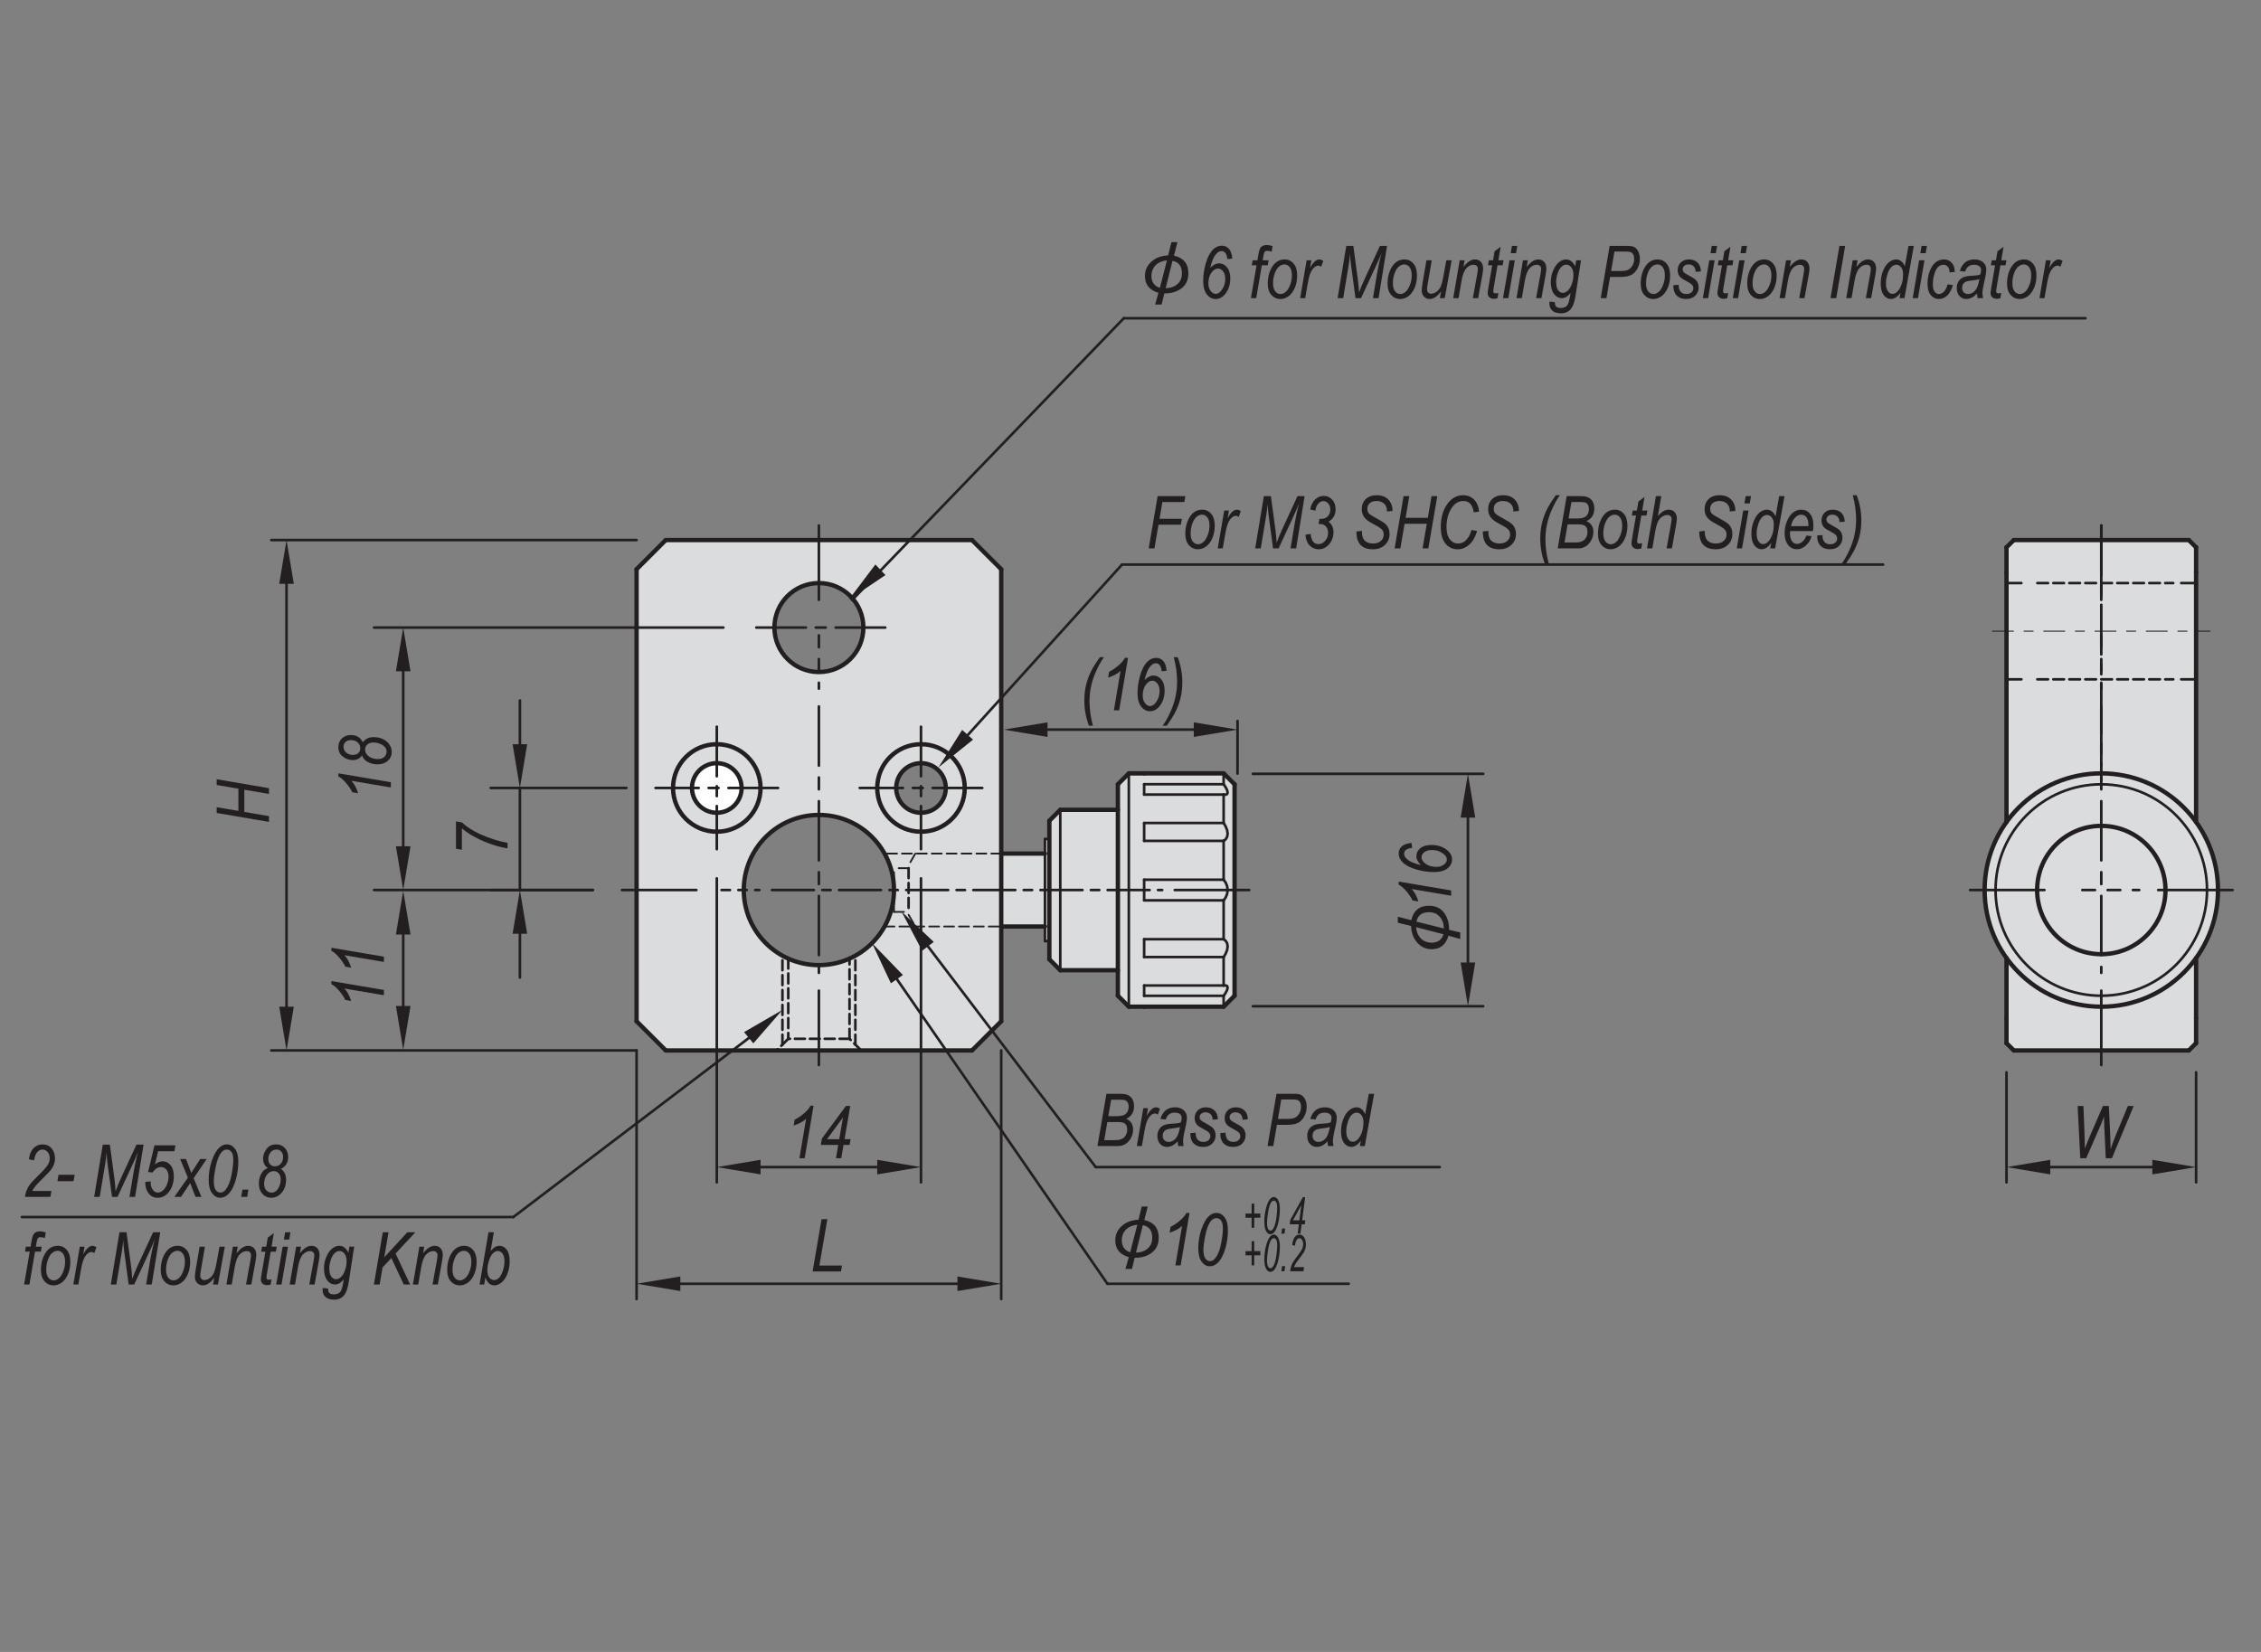 <?xml version="1.0" encoding="utf-8"?>
<!-- Generator: Adobe Illustrator 16.0.3, SVG Export Plug-In . SVG Version: 6.00 Build 0)  -->
<!DOCTYPE svg PUBLIC "-//W3C//DTD SVG 1.1//EN" "http://www.w3.org/Graphics/SVG/1.1/DTD/svg11.dtd">
<svg version="1.1" id="MAU3222-SL02" xmlns="http://www.w3.org/2000/svg" xmlns:xlink="http://www.w3.org/1999/xlink" x="0px"
	 y="0px" width="650px" height="475px" viewBox="0 0 650 475" enable-background="new 0 0 650 475" xml:space="preserve">
<rect x="0" y="0" width="650" height="475" fill="#808080" stroke="none"/>
<g>
	<path fill-rule="evenodd" clip-rule="evenodd" fill="#DBDCDE" d="M351.774,222.378h-22.852h-4.403l-3.144,3.143v7.338h-16.564
		l-3.14,3.147v5.241h-1.261v4.194h-12.579v-81.767l-8.385-8.385h-88.052l-8.387,8.385v129.984l8.387,8.39h88.052l8.385-8.39v-27.254
		h12.579v4.194h1.261v5.24l3.14,3.143h16.564v7.34l3.144,3.143h4.403h22.852l3.146-3.143v-60.801L351.774,222.378z M235.418,167.659
		c7.065,0,12.787,5.727,12.787,12.789c0,7.064-5.722,12.788-12.787,12.788c-7.062,0-12.789-5.723-12.789-12.788
		C222.629,173.385,228.357,167.659,235.418,167.659 M206.067,233.699c-3.936,0-7.128-3.191-7.128-7.127s3.192-7.128,7.128-7.128
		c3.939,0,7.13,3.192,7.13,7.128S210.006,233.699,206.067,233.699 M235.418,277.517c-11.925,0-21.594-9.67-21.594-21.594
		s9.669-21.598,21.594-21.598c11.926,0,21.596,9.674,21.596,21.598S247.344,277.517,235.418,277.517 M264.769,233.699
		c-3.937,0-7.127-3.191-7.127-7.127s3.191-7.128,7.127-7.128c3.938,0,7.128,3.192,7.128,7.128S268.708,233.699,264.769,233.699"/>
	<path fill-rule="evenodd" clip-rule="evenodd" fill="#DBDCDE" d="M637.631,255.922c0-7.284-2.345-14.004-6.286-19.503v-79.034
		l-2.1-2.096h-50.313l-2.099,2.096v79.034c-3.942,5.499-6.291,12.219-6.291,19.503c0,7.282,2.349,14.003,6.291,19.505v24.522
		l2.099,2.097h50.313l2.1-2.097v-24.522C635.286,269.925,637.631,263.205,637.631,255.922"/>
	
		<path fill="none" stroke="#231F20" stroke-width="1.25" stroke-linecap="round" stroke-linejoin="round" stroke-miterlimit="10" d="
		M570.543,255.922c0-18.525,15.021-33.546,33.543-33.546c18.527,0,33.551,15.021,33.551,33.546
		c0,18.526-15.023,33.547-33.551,33.547C585.564,289.469,570.543,274.449,570.543,255.922z"/>
	
		<circle fill="none" stroke="#231F20" stroke-width="1.25" stroke-linecap="round" stroke-linejoin="round" stroke-miterlimit="10" cx="235.417" cy="255.922" r="21.593"/>
	
		<line fill="none" stroke="#231F20" stroke-width="0.51" stroke-linecap="round" stroke-linejoin="round" stroke-miterlimit="10" stroke-dasharray="2.852,1.426" x1="257.011" y1="262.212" x2="257.011" y2="249.634"/>
	
		<line fill="none" stroke="#231F20" stroke-width="0.51" stroke-linecap="round" stroke-linejoin="round" stroke-miterlimit="10" stroke-dasharray="2.852,1.426" x1="254.298" y1="266.407" x2="287.832" y2="266.407"/>
	
		<line fill="none" stroke="#231F20" stroke-width="0.51" stroke-linecap="round" stroke-linejoin="round" stroke-miterlimit="10" stroke-dasharray="2.852,1.426" x1="287.832" y1="245.439" x2="254.298" y2="245.439"/>
	
		<line fill="none" stroke="#231F20" stroke-width="0.51" stroke-linecap="round" stroke-linejoin="round" stroke-miterlimit="10" stroke-dasharray="2.852,1.426" x1="263.14" y1="245.439" x2="261.204" y2="248.792"/>
	
		<line fill="none" stroke="#231F20" stroke-width="0.51" stroke-linecap="round" stroke-linejoin="round" stroke-miterlimit="10" stroke-dasharray="2.852,1.426" x1="261.207" y1="263.051" x2="263.144" y2="266.407"/>
	
		<line fill="none" stroke="#231F20" stroke-width="0.51" stroke-linecap="round" stroke-linejoin="round" stroke-miterlimit="10" stroke-dasharray="2.852,1.426" x1="257.011" y1="262.212" x2="261.204" y2="262.212"/>
	
		<line fill="none" stroke="#231F20" stroke-width="0.51" stroke-linecap="round" stroke-linejoin="round" stroke-miterlimit="10" stroke-dasharray="2.852,1.426" x1="261.207" y1="249.634" x2="257.015" y2="249.634"/>
	<polygon fill="#231F20" points="80.275,167.869 82.374,155.291 84.47,167.869 	"/>
	<polygon fill="#231F20" points="80.275,289.467 82.374,302.045 84.47,289.467 	"/>
</g>
<g>
	<path fill="#231F20" d="M77.324,236.331l-15.032-2.574v-1.654l6.245,1.069v-6.385l-6.245-1.069v-1.654l15.032,2.574v1.654
		l-7.085-1.213v6.385l7.085,1.213V236.331z"/>
</g>
<polygon fill="#231F20" points="195.585,367.04 183.007,369.134 195.585,371.229 "/>
<polygon fill="#231F20" points="275.251,367.04 287.832,369.134 275.251,371.229 "/>
<g>
	<path fill="#231F20" d="M233.615,365.59l2.574-15.032h1.665l-2.293,13.33h6.504l-0.287,1.702H233.615z"/>
</g>
<polygon fill="#231F20" points="589.416,333.496 576.834,335.59 589.416,337.685 "/>
<polygon fill="#231F20" points="618.764,333.496 631.345,335.59 618.764,337.685 "/>
<g>
	<path fill="#231F20" d="M598.046,333.046l-0.763-15.032h1.671l0.287,7.435c0.068,1.627,0.104,2.908,0.104,3.845l-0.011,0.984
		l1.476-3.609l3.75-8.654h1.706l0.41,8.788c0.048,1.073,0.078,2.283,0.093,3.629c0.102-0.341,0.272-0.844,0.512-1.507
		c0.417-1.135,0.729-1.948,0.934-2.44l3.518-8.47h1.671l-6.263,15.032h-1.766l-0.423-9.102c-0.034-0.793-0.065-1.749-0.093-2.87
		c-0.355,0.984-0.639,1.723-0.85,2.214l-4.263,9.758H598.046z"/>
</g>
<polygon fill="#231F20" points="419.912,235.089 422.009,222.511 424.104,235.089 "/>
<polygon fill="#231F20" points="419.912,276.755 422.009,289.335 424.104,276.755 "/>
<g>
	<path fill="#231F20" d="M417.188,257.555l-11.352-1.926c0.808,0.844,1.453,2.039,1.938,3.588l-1.682-0.299
		c-0.479-0.98-1.159-1.961-2.04-2.941c-0.663-0.747-1.316-1.282-1.959-1.604v-0.886l15.094,2.551V257.555z"/>
	<path fill="#231F20" d="M408.472,248.727c-0.431-0.431-0.754-0.856-0.969-1.276c-0.216-0.421-0.323-0.836-0.323-1.246
		c0-0.916,0.381-1.685,1.144-2.307c0.762-0.622,1.819-0.934,3.173-0.934c1.751,0,3.23,0.472,4.44,1.415
		c1.005,0.786,1.507,1.72,1.507,2.8c0,0.991-0.445,1.835-1.338,2.532c-0.892,0.697-2.202,1.046-3.932,1.046
		c-1.545,0-3.188-0.241-4.928-0.724c-1.739-0.482-3.074-1.172-4.004-2.068c-0.766-0.746-1.148-1.608-1.148-2.588
		c0-0.821,0.312-1.502,0.934-2.043c0.622-0.54,1.545-0.853,2.768-0.935l0.164,1.416c-1.537,0.157-2.307,0.716-2.307,1.675
		c0,0.417,0.157,0.808,0.472,1.171c0.465,0.548,1.128,0.997,1.989,1.347C406.975,248.357,407.761,248.597,408.472,248.727z
		 M412.957,249.26c0.867,0,1.584-0.219,2.15-0.656s0.85-0.923,0.85-1.456c0-0.615-0.375-1.192-1.126-1.732
		c-0.915-0.67-1.97-1.006-3.164-1.006c-0.915,0-1.644,0.209-2.187,0.626s-0.814,0.909-0.814,1.477c0,0.67,0.395,1.296,1.184,1.876
		C410.638,248.97,411.674,249.26,412.957,249.26z"/>
</g>
<polygon fill="#231F20" points="147.365,213.992 149.462,226.57 151.558,213.992 "/>
<polygon fill="#231F20" points="147.365,268.501 149.462,255.923 151.558,268.501 "/>
<g>
	<path fill="#231F20" d="M145.913,243.937c-1.306-0.178-2.827-0.561-4.563-1.148s-3.343-1.283-4.819-2.087
		c-1.477-0.803-2.724-1.639-3.743-2.507v6.152l-1.702-0.297v-7.875l1.702,0.302c1.388,1.291,3.134,2.415,5.24,3.371
		c2.693,1.217,5.322,2.05,7.885,2.5V243.937z"/>
</g>
<polygon fill="#231F20" points="218.646,333.496 206.068,335.59 218.646,337.685 "/>
<polygon fill="#231F20" points="252.189,333.496 264.769,335.59 252.189,337.685 "/>
<g>
	<path fill="#231F20" d="M229.817,333.046l1.926-11.352c-0.844,0.808-2.039,1.453-3.587,1.938l0.298-1.682
		c0.98-0.479,1.961-1.159,2.941-2.04c0.748-0.663,1.282-1.316,1.604-1.959h0.886l-2.551,15.094H229.817z"/>
	<path fill="#231F20" d="M240.327,333.046l0.658-3.835h-5.016l0.317-1.835l6.897-9.362h1.25l-1.645,9.557h1.742l-0.277,1.641h-1.748
		l-0.66,3.835H240.327z M241.266,327.571l1.076-6.275l-4.579,6.275H241.266z"/>
</g>
<line fill="none" stroke="#231F20" stroke-width="0.75" stroke-linecap="round" stroke-linejoin="round" stroke-miterlimit="10" x1="322.563" y1="162.342" x2="541.377" y2="162.342"/>
<polygon fill="#231F20" points="265.098,273.38 259.159,262.096 268.438,270.841 "/>
<line fill="none" stroke="#231F20" stroke-width="0.75" stroke-linecap="round" stroke-linejoin="round" stroke-miterlimit="10" x1="266.768" y1="272.111" x2="315.001" y2="335.59"/>
<line fill="none" stroke="#231F20" stroke-width="0.75" stroke-linecap="round" stroke-linejoin="round" stroke-miterlimit="10" x1="315.001" y1="335.59" x2="413.903" y2="335.59"/>
<g>
	<path fill="#231F20" d="M315.504,329.539l2.574-15.032h3.82c0.928,0,1.618,0.082,2.069,0.246c0.655,0.232,1.162,0.635,1.521,1.206
		s0.538,1.284,0.538,2.14c0,0.841-0.191,1.571-0.574,2.19s-0.951,1.09-1.702,1.411c0.649,0.26,1.145,0.652,1.486,1.178
		c0.342,0.526,0.513,1.162,0.513,1.906c0,0.861-0.207,1.674-0.619,2.439c-0.414,0.765-0.938,1.342-1.573,1.731
		c-0.635,0.39-1.332,0.584-2.09,0.584H315.504z M317.45,327.836h2.802c0.736,0,1.227-0.027,1.473-0.082
		c0.443-0.096,0.833-0.257,1.171-0.481c0.337-0.227,0.615-0.563,0.833-1.011c0.218-0.447,0.327-0.935,0.327-1.461
		c0-0.752-0.191-1.301-0.573-1.646c-0.382-0.346-1.053-0.518-2.015-0.518h-3.129L317.45,327.836z M318.631,320.935h2.498
		c1.201,0,2.034-0.209,2.498-0.628c0.566-0.535,0.85-1.242,0.85-2.121c0-0.446-0.088-0.826-0.266-1.138
		c-0.177-0.313-0.402-0.531-0.674-0.654c-0.272-0.124-0.766-0.186-1.481-0.186h-2.615L318.631,320.935z"/>
	<path fill="#231F20" d="M326.822,329.539l1.865-10.89h1.352l-0.381,2.226c0.893-1.647,1.788-2.472,2.688-2.472
		c0.307,0,0.681,0.134,1.123,0.399l-0.624,1.723c-0.266-0.231-0.545-0.348-0.838-0.348c-0.559,0-1.115,0.367-1.67,1.102
		c-0.556,0.735-0.991,2.032-1.306,3.892l-0.763,4.368H326.822z"/>
	<path fill="#231F20" d="M338.561,328.185c-0.559,0.588-1.086,1.002-1.578,1.24c-0.49,0.239-0.99,0.359-1.494,0.359
		c-0.793,0-1.451-0.283-1.974-0.852c-0.522-0.566-0.784-1.339-0.784-2.316c0-0.697,0.154-1.306,0.461-1.826
		c0.308-0.519,0.738-0.917,1.294-1.194c0.556-0.276,1.351-0.438,2.384-0.487c0.873-0.047,1.471-0.099,1.795-0.153
		c0.326-0.055,0.604-0.137,0.834-0.246c0.145-0.52,0.219-0.943,0.219-1.271c0-0.455-0.172-0.82-0.518-1.095
		c-0.346-0.275-0.844-0.412-1.498-0.412c-1.316,0-2.17,0.656-2.561,1.969l-1.538-0.154c0.665-2.229,2.062-3.343,4.19-3.343
		c1.051,0,1.883,0.275,2.5,0.825c0.615,0.55,0.924,1.242,0.924,2.076c0,0.571-0.082,1.242-0.244,2.011l-0.586,2.695
		c-0.188,0.857-0.281,1.552-0.281,2.082c0,0.366,0.059,0.848,0.176,1.446h-1.563C338.643,329.197,338.59,328.746,338.561,328.185z
		 M339.23,324.022c-0.383,0.178-1.031,0.314-1.943,0.41c-0.934,0.096-1.572,0.219-1.922,0.369c-0.348,0.15-0.619,0.38-0.814,0.687
		c-0.195,0.309-0.292,0.664-0.292,1.066c0,0.555,0.155,0.992,0.466,1.313c0.311,0.322,0.725,0.482,1.242,0.482
		c0.49,0,0.963-0.15,1.418-0.451s0.826-0.734,1.111-1.303C338.783,326.029,339.027,325.17,339.23,324.022z"/>
	<path fill="#231F20" d="M342.205,325.816l1.518-0.112c-0.007,0.889,0.188,1.552,0.584,1.989s0.937,0.656,1.621,0.656
		c0.621,0,1.113-0.155,1.477-0.467c0.361-0.311,0.543-0.709,0.543-1.194c0-0.349-0.113-0.663-0.338-0.943
		c-0.233-0.28-0.735-0.622-1.508-1.025c-0.889-0.465-1.475-0.822-1.759-1.071c-0.283-0.25-0.504-0.554-0.661-0.913
		c-0.157-0.358-0.236-0.76-0.236-1.204c0-0.909,0.294-1.658,0.883-2.246c0.587-0.588,1.359-0.882,2.316-0.882
		c1.06,0,1.897,0.303,2.513,0.907c0.615,0.605,0.937,1.451,0.964,2.538l-1.497,0.123c-0.021-0.684-0.217-1.21-0.59-1.579
		c-0.372-0.369-0.873-0.554-1.502-0.554c-0.492,0-0.892,0.139-1.2,0.415c-0.307,0.277-0.461,0.597-0.461,0.959
		c0,0.314,0.092,0.584,0.277,0.811c0.184,0.232,0.652,0.543,1.404,0.932c1.156,0.608,1.891,1.094,2.205,1.456
		c0.479,0.567,0.717,1.258,0.717,2.071c0,0.903-0.318,1.679-0.957,2.328s-1.523,0.975-2.657,0.975c-1.14,0-2.034-0.328-2.683-0.984
		s-0.973-1.582-0.973-2.779V325.816z"/>
	<path fill="#231F20" d="M350.818,325.816l1.518-0.112c-0.007,0.889,0.188,1.552,0.584,1.989s0.937,0.656,1.621,0.656
		c0.621,0,1.113-0.155,1.477-0.467c0.361-0.311,0.543-0.709,0.543-1.194c0-0.349-0.113-0.663-0.338-0.943
		c-0.233-0.28-0.735-0.622-1.508-1.025c-0.889-0.465-1.475-0.822-1.759-1.071c-0.283-0.25-0.504-0.554-0.661-0.913
		c-0.157-0.358-0.236-0.76-0.236-1.204c0-0.909,0.294-1.658,0.883-2.246c0.587-0.588,1.359-0.882,2.316-0.882
		c1.06,0,1.897,0.303,2.513,0.907c0.615,0.605,0.937,1.451,0.964,2.538l-1.497,0.123c-0.021-0.684-0.217-1.21-0.59-1.579
		c-0.372-0.369-0.873-0.554-1.502-0.554c-0.492,0-0.892,0.139-1.2,0.415c-0.307,0.277-0.461,0.597-0.461,0.959
		c0,0.314,0.092,0.584,0.277,0.811c0.184,0.232,0.652,0.543,1.404,0.932c1.156,0.608,1.891,1.094,2.205,1.456
		c0.479,0.567,0.717,1.258,0.717,2.071c0,0.903-0.318,1.679-0.957,2.328s-1.523,0.975-2.657,0.975c-1.14,0-2.034-0.328-2.683-0.984
		s-0.973-1.582-0.973-2.779V325.816z"/>
	<path fill="#231F20" d="M364.395,329.539l2.574-15.032h5.146c0.887,0,1.547,0.121,1.979,0.364c0.433,0.242,0.801,0.661,1.104,1.256
		s0.456,1.285,0.456,2.071c0,1.019-0.244,1.98-0.731,2.887c-0.488,0.905-1.125,1.524-1.913,1.855
		c-0.787,0.332-1.736,0.497-2.848,0.497h-3.068l-1.045,6.102H364.395z M367.385,321.736h2.707c0.98,0,1.716-0.122,2.206-0.364
		c0.49-0.243,0.9-0.651,1.23-1.226s0.495-1.203,0.495-1.887c0-0.526-0.085-0.946-0.256-1.262c-0.17-0.313-0.401-0.536-0.694-0.666
		s-0.82-0.195-1.583-0.195h-3.146L367.385,321.736z"/>
	<path fill="#231F20" d="M381.638,328.185c-0.56,0.588-1.086,1.002-1.578,1.24c-0.491,0.239-0.99,0.359-1.495,0.359
		c-0.793,0-1.45-0.283-1.973-0.852c-0.523-0.566-0.784-1.339-0.784-2.316c0-0.697,0.153-1.306,0.461-1.826
		c0.308-0.519,0.738-0.917,1.294-1.194c0.555-0.276,1.35-0.438,2.383-0.487c0.873-0.047,1.472-0.099,1.796-0.153
		c0.325-0.055,0.603-0.137,0.833-0.246c0.146-0.52,0.219-0.943,0.219-1.271c0-0.455-0.172-0.82-0.517-1.095
		c-0.346-0.275-0.845-0.412-1.499-0.412c-1.315,0-2.169,0.656-2.561,1.969l-1.537-0.154c0.665-2.229,2.062-3.343,4.189-3.343
		c1.051,0,1.884,0.275,2.5,0.825s0.924,1.242,0.924,2.076c0,0.571-0.081,1.242-0.244,2.011l-0.585,2.695
		c-0.188,0.857-0.281,1.552-0.281,2.082c0,0.366,0.059,0.848,0.175,1.446h-1.563C381.719,329.197,381.667,328.746,381.638,328.185z
		 M382.307,324.022c-0.383,0.178-1.03,0.314-1.942,0.41c-0.934,0.096-1.573,0.219-1.922,0.369s-0.62,0.38-0.814,0.687
		c-0.195,0.309-0.292,0.664-0.292,1.066c0,0.555,0.154,0.992,0.465,1.313c0.311,0.322,0.725,0.482,1.242,0.482
		c0.49,0,0.963-0.15,1.418-0.451s0.826-0.734,1.112-1.303C381.859,326.029,382.104,325.17,382.307,324.022z"/>
	<path fill="#231F20" d="M391.221,327.959c-0.862,1.217-1.773,1.825-2.732,1.825c-0.822,0-1.521-0.372-2.097-1.117
		c-0.576-0.745-0.863-1.863-0.863-3.354c0-1.333,0.231-2.555,0.693-3.666c0.463-1.11,1.032-1.929,1.709-2.455
		c0.676-0.526,1.349-0.79,2.019-0.79c1.111,0,1.95,0.653,2.516,1.958l1.052-5.854h1.528l-2.688,15.032h-1.415L391.221,327.959z
		 M387.046,324.976l-0.01,0.44c0,0.902,0.21,1.641,0.631,2.215c0.324,0.444,0.752,0.667,1.283,0.667
		c0.689,0,1.321-0.438,1.894-1.313c0.752-1.17,1.128-2.605,1.128-4.307c0-0.875-0.193-1.552-0.579-2.031
		c-0.387-0.478-0.846-0.717-1.377-0.717c-0.518,0-1.003,0.229-1.459,0.687c-0.455,0.458-0.821,1.146-1.097,2.062
		C387.184,323.595,387.046,324.361,387.046,324.976z"/>
</g>
<polygon fill="#231F20" points="216.569,300.011 224.936,290.387 213.9,296.779 "/>
<line fill="none" stroke="#231F20" stroke-width="0.75" stroke-linecap="round" stroke-linejoin="round" stroke-miterlimit="10" x1="215.259" y1="298.486" x2="147.562" y2="349.956"/>
<line fill="none" stroke="#231F20" stroke-width="0.75" stroke-linecap="round" stroke-linejoin="round" stroke-miterlimit="10" x1="147.562" y1="349.957" x2="6.3" y2="349.957"/>
<polygon fill="#231F20" points="256.116,282.734 250.69,271.192 259.566,280.353 "/>
<line fill="none" stroke="#231F20" stroke-width="0.75" stroke-linecap="round" stroke-linejoin="round" stroke-miterlimit="10" x1="257.838" y1="281.541" x2="318.358" y2="369.133"/>
<line fill="none" stroke="#231F20" stroke-width="0.75" stroke-linecap="round" stroke-linejoin="round" stroke-miterlimit="10" x1="318.358" y1="369.134" x2="387.726" y2="369.134"/>
<line fill="none" stroke="#231F20" stroke-width="0.75" stroke-linecap="round" stroke-linejoin="round" stroke-miterlimit="10" stroke-dasharray="14.258,2.852,2.852,2.852" x1="604.086" y1="151.097" x2="604.086" y2="224.449"/>
<line fill="none" stroke="#231F20" stroke-width="0.75" stroke-linecap="round" stroke-linejoin="round" x1="178.813" y1="255.922" x2="200.199" y2="255.922"/>
<line fill="none" stroke="#231F20" stroke-width="0.75" stroke-linecap="round" stroke-linejoin="round" stroke-dasharray="2.413,2.413" x1="207.438" y1="255.922" x2="218.295" y2="255.922"/>
<line fill="none" stroke="#231F20" stroke-width="0.75" stroke-linecap="round" stroke-linejoin="round" stroke-dasharray="12.064,2.413,2.413,2.413" x1="221.915" y1="255.922" x2="334.107" y2="255.922"/>
<line fill="none" stroke="#231F20" stroke-width="0.75" stroke-linecap="round" stroke-linejoin="round" x1="337.729" y1="255.922" x2="359.115" y2="255.922"/>
<line fill="none" stroke="#231F20" stroke-width="0.75" stroke-linecap="round" stroke-linejoin="round" x1="604.086" y1="151.096" x2="604.086" y2="172.481"/>
<line fill="none" stroke="#231F20" stroke-width="0.75" stroke-linecap="round" stroke-linejoin="round" stroke-dasharray="3.405,3.405" x1="604.086" y1="182.699" x2="604.086" y2="198.02"/>
<line fill="none" stroke="#231F20" stroke-width="0.75" stroke-linecap="round" stroke-linejoin="round" stroke-dasharray="17.026,3.405,3.405,3.405" x1="604.086" y1="203.128" x2="604.086" y2="279.745"/>
<line fill="none" stroke="#231F20" stroke-width="0.75" stroke-linecap="round" stroke-linejoin="round" x1="604.086" y1="284.852" x2="604.086" y2="306.239"/>
<line fill="none" stroke="#231F20" stroke-width="0.75" stroke-linecap="round" stroke-linejoin="round" x1="566.354" y1="255.922" x2="587.738" y2="255.922"/>
<line fill="none" stroke="#231F20" stroke-width="0.75" stroke-linecap="round" stroke-linejoin="round" stroke-dasharray="3.634,3.634" x1="598.637" y1="255.922" x2="614.99" y2="255.922"/>
<line fill="none" stroke="#231F20" stroke-width="0.75" stroke-linecap="round" stroke-linejoin="round" x1="620.44" y1="255.922" x2="641.825" y2="255.922"/>
<line fill="none" stroke="#231F20" stroke-width="0.75" stroke-linecap="round" stroke-linejoin="round" stroke-miterlimit="10" x1="300.411" y1="270.599" x2="301.668" y2="270.599"/>
<line fill="none" stroke="#231F20" stroke-width="0.75" stroke-linecap="round" stroke-linejoin="round" stroke-miterlimit="10" x1="301.671" y1="241.248" x2="300.411" y2="241.248"/>
<line fill="none" stroke="#231F20" stroke-width="0.75" stroke-linecap="round" stroke-linejoin="round" stroke-miterlimit="10" x1="351.774" y1="283.376" x2="351.774" y2="275.198"/>
<line fill="none" stroke="#231F20" stroke-width="0.75" stroke-linecap="round" stroke-linejoin="round" stroke-miterlimit="10" x1="351.774" y1="270.059" x2="351.774" y2="258.889"/>
<line fill="none" stroke="#231F20" stroke-width="0.75" stroke-linecap="round" stroke-linejoin="round" stroke-miterlimit="10" x1="351.774" y1="252.955" x2="351.774" y2="241.786"/>
<line fill="none" stroke="#231F20" stroke-width="0.75" stroke-linecap="round" stroke-linejoin="round" stroke-miterlimit="10" x1="351.774" y1="236.646" x2="351.774" y2="228.468"/>
<line fill="none" stroke="#231F20" stroke-width="0.75" stroke-linecap="round" stroke-linejoin="round" stroke-miterlimit="10" x1="351.774" y1="225.502" x2="351.774" y2="222.376"/>
<line fill="none" stroke="#231F20" stroke-width="0.75" stroke-linecap="round" stroke-linejoin="round" stroke-miterlimit="10" x1="351.774" y1="289.467" x2="351.774" y2="286.342"/>
<line fill="none" stroke="#231F20" stroke-width="0.75" stroke-linecap="round" stroke-linejoin="round" stroke-miterlimit="10" x1="328.923" y1="258.889" x2="351.774" y2="258.889"/>
<line fill="none" stroke="#231F20" stroke-width="0.75" stroke-linecap="round" stroke-linejoin="round" stroke-miterlimit="10" x1="328.923" y1="252.955" x2="351.774" y2="252.955"/>
<line fill="none" stroke="#231F20" stroke-width="0.75" stroke-linecap="round" stroke-linejoin="round" stroke-miterlimit="10" x1="328.923" y1="270.059" x2="351.774" y2="270.059"/>
<line fill="none" stroke="#231F20" stroke-width="0.75" stroke-linecap="round" stroke-linejoin="round" stroke-miterlimit="10" x1="328.923" y1="275.199" x2="328.923" y2="270.061"/>
<line fill="none" stroke="#231F20" stroke-width="0.75" stroke-linecap="round" stroke-linejoin="round" stroke-miterlimit="10" x1="328.923" y1="275.199" x2="351.774" y2="275.199"/>
<line fill="none" stroke="#231F20" stroke-width="0.75" stroke-linecap="round" stroke-linejoin="round" stroke-miterlimit="10" x1="328.923" y1="283.376" x2="351.774" y2="283.376"/>
<line fill="none" stroke="#231F20" stroke-width="0.75" stroke-linecap="round" stroke-linejoin="round" stroke-miterlimit="10" x1="328.923" y1="286.342" x2="328.923" y2="283.376"/>
<line fill="none" stroke="#231F20" stroke-width="0.75" stroke-linecap="round" stroke-linejoin="round" stroke-miterlimit="10" x1="328.923" y1="286.342" x2="351.774" y2="286.342"/>
<line fill="none" stroke="#231F20" stroke-width="0.75" stroke-linecap="round" stroke-linejoin="round" stroke-miterlimit="10" x1="328.923" y1="225.502" x2="351.774" y2="225.502"/>
<line fill="none" stroke="#231F20" stroke-width="0.75" stroke-linecap="round" stroke-linejoin="round" stroke-miterlimit="10" x1="328.923" y1="228.469" x2="328.923" y2="225.502"/>
<line fill="none" stroke="#231F20" stroke-width="0.75" stroke-linecap="round" stroke-linejoin="round" stroke-miterlimit="10" x1="328.923" y1="228.469" x2="351.774" y2="228.469"/>
<line fill="none" stroke="#231F20" stroke-width="0.75" stroke-linecap="round" stroke-linejoin="round" stroke-miterlimit="10" x1="328.923" y1="236.646" x2="351.774" y2="236.646"/>
<line fill="none" stroke="#231F20" stroke-width="0.75" stroke-linecap="round" stroke-linejoin="round" stroke-miterlimit="10" x1="328.923" y1="241.787" x2="328.923" y2="236.648"/>
<line fill="none" stroke="#231F20" stroke-width="0.75" stroke-linecap="round" stroke-linejoin="round" stroke-miterlimit="10" x1="328.923" y1="241.787" x2="351.774" y2="241.787"/>
<line fill="none" stroke="#231F20" stroke-width="0.75" stroke-linecap="round" stroke-linejoin="round" stroke-miterlimit="10" x1="324.522" y1="222.378" x2="324.522" y2="289.464"/>
<line fill="none" stroke="#231F20" stroke-width="0.75" stroke-linecap="round" stroke-linejoin="round" stroke-miterlimit="10" x1="328.923" y1="258.889" x2="328.923" y2="252.954"/>
<line fill="none" stroke="#231F20" stroke-width="0.75" stroke-linecap="round" stroke-linejoin="round" stroke-miterlimit="10" x1="304.812" y1="278.985" x2="304.812" y2="232.861"/>
<line fill="none" stroke="#231F20" stroke-width="0.75" stroke-linecap="round" stroke-linejoin="round" stroke-miterlimit="10" x1="300.411" y1="270.599" x2="300.411" y2="266.407"/>
<line fill="none" stroke="#231F20" stroke-width="0.75" stroke-linecap="round" stroke-linejoin="round" stroke-miterlimit="10" x1="300.411" y1="245.439" x2="300.411" y2="241.25"/>
<g>
	
		<path fill="none" stroke="#231F20" stroke-width="0.75" stroke-linecap="round" stroke-linejoin="round" stroke-miterlimit="10" d="
		M573.689,255.922c0-16.788,13.61-30.4,30.396-30.4c16.793,0,30.404,13.612,30.404,30.4c0,16.791-13.611,30.396-30.404,30.396
		C587.3,286.319,573.689,272.713,573.689,255.922z"/>
</g>
<polyline fill="none" stroke="#231F20" stroke-width="0.75" stroke-linecap="round" stroke-linejoin="round" stroke-miterlimit="10" points="
	351.774,225.502 352.358,226.375 352.775,227.191 352.931,227.872 352.775,228.319 352.365,228.509 351.774,228.468 "/>
<polyline fill="none" stroke="#231F20" stroke-width="0.75" stroke-linecap="round" stroke-linejoin="round" stroke-miterlimit="10" points="
	351.774,236.646 352.358,237.637 352.775,238.683 352.931,239.728 352.775,240.637 352.365,241.33 351.774,241.786 "/>
<polyline fill="none" stroke="#231F20" stroke-width="0.75" stroke-linecap="round" stroke-linejoin="round" stroke-miterlimit="10" points="
	351.774,252.955 352.358,253.794 352.775,254.793 352.931,255.923 352.775,257.048 352.365,258.056 351.774,258.891 "/>
<polyline fill="none" stroke="#231F20" stroke-width="0.75" stroke-linecap="round" stroke-linejoin="round" stroke-miterlimit="10" points="
	351.774,270.059 352.358,270.527 352.775,271.208 352.931,272.121 352.775,273.163 352.365,274.216 351.774,275.198 "/>
<polyline fill="none" stroke="#231F20" stroke-width="0.75" stroke-linecap="round" stroke-linejoin="round" stroke-miterlimit="10" points="
	351.774,283.376 352.358,283.344 352.775,283.525 352.931,283.977 352.775,284.653 352.365,285.472 351.774,286.341 "/>
<line fill="none" stroke="#231F20" stroke-width="0.75" stroke-linecap="round" stroke-linejoin="round" stroke-miterlimit="10" x1="300.411" y1="245.439" x2="300.411" y2="266.407"/>
<line fill="none" stroke="#231F20" stroke-width="0.75" stroke-linecap="round" stroke-linejoin="round" stroke-miterlimit="10" stroke-dasharray="2.852,1.426" x1="244.223" y1="298.693" x2="244.223" y2="275.641"/>
<line fill="none" stroke="#231F20" stroke-width="0.75" stroke-linecap="round" stroke-linejoin="round" stroke-miterlimit="10" stroke-dasharray="2.852,1.426" x1="247.578" y1="302.046" x2="244.227" y2="298.693"/>
<line fill="none" stroke="#231F20" stroke-width="0.75" stroke-linecap="round" stroke-linejoin="round" stroke-miterlimit="10" stroke-dasharray="2.852,1.426" x1="244.223" y1="298.693" x2="226.615" y2="298.693"/>
<line fill="none" stroke="#231F20" stroke-width="0.75" stroke-linecap="round" stroke-linejoin="round" stroke-miterlimit="10" stroke-dasharray="2.852,1.426" x1="226.614" y1="298.693" x2="223.261" y2="302.045"/>
<line fill="none" stroke="#231F20" stroke-width="0.75" stroke-linecap="round" stroke-linejoin="round" stroke-miterlimit="10" stroke-dasharray="2.852,1.426" x1="226.614" y1="275.641" x2="226.614" y2="298.693"/>
<line fill="none" stroke="#231F20" stroke-width="0.75" stroke-linecap="round" stroke-linejoin="round" stroke-miterlimit="10" stroke-dasharray="2.852,1.426" x1="224.936" y1="300.371" x2="224.936" y2="274.803"/>
<line fill="none" stroke="#231F20" stroke-width="0.75" stroke-linecap="round" stroke-linejoin="round" stroke-miterlimit="10" stroke-dasharray="2.852,1.426" x1="245.902" y1="300.371" x2="245.902" y2="274.803"/>
<line fill="none" stroke="#231F20" stroke-width="0.75" stroke-linecap="round" stroke-linejoin="round" x1="576.834" y1="167.659" x2="581.112" y2="167.659"/>
<line fill="none" stroke="#231F20" stroke-width="0.75" stroke-linecap="round" stroke-linejoin="round" stroke-dasharray="3.064,1.532" x1="585.706" y1="167.659" x2="624.77" y2="167.659"/>
<line fill="none" stroke="#231F20" stroke-width="0.75" stroke-linecap="round" stroke-linejoin="round" x1="627.065" y1="167.659" x2="631.345" y2="167.659"/>
<line fill="none" stroke="#231F20" stroke-width="0.75" stroke-linecap="round" stroke-linejoin="round" x1="576.834" y1="195.333" x2="581.112" y2="195.333"/>
<line fill="none" stroke="#231F20" stroke-width="0.75" stroke-linecap="round" stroke-linejoin="round" stroke-dasharray="3.064,1.532" x1="585.706" y1="195.333" x2="624.77" y2="195.333"/>
<line fill="none" stroke="#231F20" stroke-width="0.75" stroke-linecap="round" stroke-linejoin="round" x1="627.065" y1="195.333" x2="631.345" y2="195.333"/>
<line fill="none" stroke="#231F20" stroke-width="0.75" stroke-linecap="round" stroke-linejoin="round" stroke-miterlimit="10" stroke-dasharray="2.852,1.426" x1="261.207" y1="249.634" x2="261.207" y2="262.212"/>
<line fill="none" stroke="#231F20" stroke-width="0.75" stroke-linecap="round" stroke-linejoin="round" stroke-miterlimit="10" x1="183.007" y1="155.29" x2="77.986" y2="155.29"/>
<line fill="none" stroke="#231F20" stroke-width="0.75" stroke-linecap="round" stroke-linejoin="round" stroke-miterlimit="10" x1="183.007" y1="302.046" x2="77.986" y2="302.046"/>
<line fill="none" stroke="#231F20" stroke-width="0.75" stroke-linecap="round" stroke-linejoin="round" stroke-miterlimit="10" x1="82.372" y1="167.869" x2="82.372" y2="289.464"/>
<line fill="none" stroke="#231F20" stroke-width="0.75" stroke-linecap="round" stroke-linejoin="round" stroke-miterlimit="10" x1="183.007" y1="302.046" x2="183.007" y2="373.522"/>
<line fill="none" stroke="#231F20" stroke-width="0.75" stroke-linecap="round" stroke-linejoin="round" stroke-miterlimit="10" x1="287.832" y1="302.046" x2="287.832" y2="373.522"/>
<line fill="none" stroke="#231F20" stroke-width="0.75" stroke-linecap="round" stroke-linejoin="round" stroke-miterlimit="10" x1="195.585" y1="369.134" x2="275.254" y2="369.134"/>
<line fill="none" stroke="#231F20" stroke-width="0.75" stroke-linecap="round" stroke-linejoin="round" stroke-miterlimit="10" x1="576.834" y1="308.337" x2="576.834" y2="339.975"/>
<line fill="none" stroke="#231F20" stroke-width="0.75" stroke-linecap="round" stroke-linejoin="round" stroke-miterlimit="10" x1="631.345" y1="308.337" x2="631.345" y2="339.975"/>
<line fill="none" stroke="#231F20" stroke-width="0.75" stroke-linecap="round" stroke-linejoin="round" stroke-miterlimit="10" x1="589.416" y1="335.59" x2="618.764" y2="335.59"/>
<line fill="none" stroke="#231F20" stroke-width="0.75" stroke-linecap="round" stroke-linejoin="round" stroke-miterlimit="10" x1="360.164" y1="222.509" x2="426.394" y2="222.509"/>
<line fill="none" stroke="#231F20" stroke-width="0.75" stroke-linecap="round" stroke-linejoin="round" stroke-miterlimit="10" x1="360.164" y1="289.336" x2="426.394" y2="289.336"/>
<line fill="none" stroke="#231F20" stroke-width="0.75" stroke-linecap="round" stroke-linejoin="round" stroke-miterlimit="10" x1="422.009" y1="235.089" x2="422.009" y2="276.755"/>
<line fill="none" stroke="#231F20" stroke-width="0.75" stroke-linecap="round" stroke-linejoin="round" stroke-miterlimit="10" x1="180.071" y1="226.572" x2="141.075" y2="226.572"/>
<line fill="none" stroke="#231F20" stroke-width="0.75" stroke-linecap="round" stroke-linejoin="round" stroke-miterlimit="10" x1="170.427" y1="255.922" x2="141.076" y2="255.922"/>
<line fill="none" stroke="#231F20" stroke-width="0.75" stroke-linecap="round" stroke-linejoin="round" stroke-miterlimit="10" x1="149.461" y1="213.992" x2="149.461" y2="201.413"/>
<line fill="none" stroke="#231F20" stroke-width="0.75" stroke-linecap="round" stroke-linejoin="round" stroke-miterlimit="10" x1="149.461" y1="268.501" x2="149.461" y2="281.082"/>
<line fill="none" stroke="#231F20" stroke-width="0.75" stroke-linecap="round" stroke-linejoin="round" stroke-miterlimit="10" x1="149.461" y1="226.572" x2="149.461" y2="255.923"/>
<line fill="none" stroke="#231F20" stroke-width="0.75" stroke-linecap="round" stroke-linejoin="round" stroke-miterlimit="10" x1="206.067" y1="252.568" x2="206.067" y2="339.975"/>
<line fill="none" stroke="#231F20" stroke-width="0.75" stroke-linecap="round" stroke-linejoin="round" stroke-miterlimit="10" x1="264.769" y1="252.568" x2="264.769" y2="339.975"/>
<line fill="none" stroke="#231F20" stroke-width="0.75" stroke-linecap="round" stroke-linejoin="round" stroke-miterlimit="10" x1="218.646" y1="335.59" x2="252.192" y2="335.59"/>
<polygon fill="#231F20" points="301.144,207.702 288.564,209.8 301.144,211.896 "/>
<polygon fill="#231F20" points="343.19,207.702 355.77,209.8 343.19,211.896 "/>
<g>
	<path fill="#231F20" d="M313.051,208.672c-0.882-2.365-1.323-4.771-1.323-7.219c0-1.716,0.185-3.295,0.554-4.737
		s0.926-2.864,1.671-4.266c0.458-0.861,1.207-2.023,2.246-3.486h1.189c-0.711,0.93-1.425,2.177-2.143,3.743
		s-1.236,3.076-1.553,4.532c-0.318,1.456-0.477,2.936-0.477,4.44c0,2.242,0.325,4.573,0.974,6.993H313.051z"/>
	<path fill="#231F20" d="M320.219,204.252l1.926-11.351c-0.844,0.807-2.039,1.453-3.587,1.938l0.298-1.682
		c0.98-0.479,1.961-1.159,2.941-2.041c0.748-0.663,1.282-1.316,1.604-1.958h0.886l-2.551,15.094H320.219z"/>
	<path fill="#231F20" d="M329.047,195.537c0.432-0.431,0.857-0.754,1.277-0.969c0.42-0.216,0.836-0.323,1.246-0.323
		c0.916,0,1.685,0.381,2.307,1.144s0.934,1.82,0.934,3.173c0,1.75-0.473,3.23-1.416,4.44c-0.785,1.005-1.719,1.507-2.799,1.507
		c-0.991,0-1.836-0.446-2.533-1.338c-0.697-0.892-1.045-2.203-1.045-3.932c0-1.545,0.24-3.187,0.723-4.927
		c0.482-1.739,1.173-3.074,2.069-4.004c0.746-0.766,1.608-1.148,2.587-1.148c0.821,0,1.502,0.311,2.043,0.933
		s0.853,1.545,0.935,2.769l-1.415,0.164c-0.158-1.538-0.716-2.307-1.675-2.307c-0.418,0-0.809,0.157-1.171,0.472
		c-0.549,0.465-0.998,1.128-1.347,1.989S329.178,194.826,329.047,195.537z M328.514,200.022c0,0.867,0.219,1.583,0.656,2.15
		c0.438,0.566,0.924,0.85,1.457,0.85c0.615,0,1.192-0.375,1.732-1.126c0.67-0.915,1.005-1.969,1.005-3.164
		c0-0.915-0.208-1.643-0.626-2.186c-0.416-0.542-0.908-0.814-1.477-0.814c-0.67,0-1.295,0.395-1.876,1.183
		C328.805,197.703,328.514,198.738,328.514,200.022z"/>
	<path fill="#231F20" d="M338.563,188.964c0.889,2.338,1.334,4.744,1.334,7.219c0,1.702-0.186,3.274-0.555,4.717
		s-0.93,2.871-1.682,4.286c-0.479,0.902-1.227,2.064-2.245,3.486h-1.179c0.703-0.923,1.416-2.168,2.137-3.738
		c0.722-1.568,1.24-3.081,1.555-4.537s0.471-2.926,0.471-4.409c0-2.27-0.32-4.611-0.963-7.024H338.563z"/>
</g>
<line fill="none" stroke="#231F20" stroke-width="0.75" stroke-linecap="round" stroke-linejoin="round" stroke-miterlimit="10" x1="355.77" y1="207.31" x2="355.77" y2="222.435"/>
<line fill="none" stroke="#231F20" stroke-width="0.75" stroke-linecap="round" stroke-linejoin="round" stroke-miterlimit="10" x1="301.144" y1="209.8" x2="343.19" y2="209.8"/>
<line fill="none" stroke="#231F20" stroke-width="0.75" stroke-linecap="round" stroke-linejoin="round" stroke-miterlimit="10" x1="207.953" y1="180.448" x2="107.532" y2="180.448"/>
<line fill="none" stroke="#231F20" stroke-width="0.75" stroke-linecap="round" stroke-linejoin="round" stroke-miterlimit="10" x1="170.427" y1="255.922" x2="107.53" y2="255.922"/>
<line fill="none" stroke="#231F20" stroke-width="1.25" stroke-linecap="round" stroke-linejoin="round" stroke-miterlimit="10" x1="324.522" y1="289.467" x2="328.926" y2="289.467"/>
<g>
	
		<circle fill="none" stroke="#231F20" stroke-width="1.25" stroke-linecap="round" stroke-linejoin="round" stroke-miterlimit="10" cx="264.771" cy="226.572" r="7.129"/>
	<path fill="#FFFFFF" d="M198.939,226.572c0-3.936,3.192-7.128,7.128-7.128c3.937,0,7.127,3.192,7.127,7.128
		s-3.191,7.127-7.127,7.127C202.131,233.699,198.939,230.507,198.939,226.572"/>
	
		<circle fill="none" stroke="#231F20" stroke-width="1.25" stroke-linecap="round" stroke-linejoin="round" stroke-miterlimit="10" cx="206.067" cy="226.572" r="7.128"/>
	
		<line fill="none" stroke="#231F20" stroke-width="1.25" stroke-linecap="round" stroke-linejoin="round" stroke-miterlimit="10" x1="328.923" y1="222.378" x2="324.522" y2="222.378"/>
	
		<line fill="none" stroke="#231F20" stroke-width="1.25" stroke-linecap="round" stroke-linejoin="round" stroke-miterlimit="10" x1="324.522" y1="222.378" x2="321.376" y2="225.521"/>
	
		<line fill="none" stroke="#231F20" stroke-width="1.25" stroke-linecap="round" stroke-linejoin="round" stroke-miterlimit="10" x1="321.376" y1="286.322" x2="324.522" y2="289.464"/>
	
		<line fill="none" stroke="#231F20" stroke-width="1.25" stroke-linecap="round" stroke-linejoin="round" stroke-miterlimit="10" x1="304.812" y1="232.861" x2="301.671" y2="236.003"/>
	
		<line fill="none" stroke="#231F20" stroke-width="1.25" stroke-linecap="round" stroke-linejoin="round" stroke-miterlimit="10" x1="301.671" y1="275.839" x2="304.814" y2="278.982"/>
	
		<line fill="none" stroke="#231F20" stroke-width="1.25" stroke-linecap="round" stroke-linejoin="round" stroke-miterlimit="10" x1="304.812" y1="278.985" x2="321.376" y2="278.985"/>
	
		<line fill="none" stroke="#231F20" stroke-width="1.25" stroke-linecap="round" stroke-linejoin="round" stroke-miterlimit="10" x1="321.376" y1="232.861" x2="304.812" y2="232.861"/>
	
		<line fill="none" stroke="#231F20" stroke-width="1.25" stroke-linecap="round" stroke-linejoin="round" stroke-miterlimit="10" x1="287.832" y1="266.407" x2="300.411" y2="266.407"/>
	
		<line fill="none" stroke="#231F20" stroke-width="1.25" stroke-linecap="round" stroke-linejoin="round" stroke-miterlimit="10" x1="300.411" y1="245.439" x2="287.832" y2="245.439"/>
	
		<line fill="none" stroke="#231F20" stroke-width="1.25" stroke-linecap="round" stroke-linejoin="round" stroke-miterlimit="10" x1="354.92" y1="286.322" x2="354.92" y2="225.521"/>
	
		<line fill="none" stroke="#231F20" stroke-width="1.25" stroke-linecap="round" stroke-linejoin="round" stroke-miterlimit="10" x1="321.376" y1="286.322" x2="321.376" y2="225.521"/>
	
		<line fill="none" stroke="#231F20" stroke-width="1.25" stroke-linecap="round" stroke-linejoin="round" stroke-miterlimit="10" x1="301.671" y1="275.839" x2="301.671" y2="236.005"/>
	
		<circle fill="none" stroke="#231F20" stroke-width="1.25" stroke-linecap="round" stroke-linejoin="round" stroke-miterlimit="10" cx="235.419" cy="180.448" r="12.789"/>
	
		<line fill="none" stroke="#231F20" stroke-width="1.25" stroke-linecap="round" stroke-linejoin="round" stroke-miterlimit="10" x1="287.832" y1="163.675" x2="287.832" y2="293.661"/>
	
		<circle fill="none" stroke="#231F20" stroke-width="1.25" stroke-linecap="round" stroke-linejoin="round" stroke-miterlimit="10" cx="264.769" cy="226.572" r="12.58"/>
	
		<line fill="none" stroke="#231F20" stroke-width="1.25" stroke-linecap="round" stroke-linejoin="round" stroke-miterlimit="10" x1="279.446" y1="155.29" x2="287.832" y2="163.674"/>
	
		<line fill="none" stroke="#231F20" stroke-width="1.25" stroke-linecap="round" stroke-linejoin="round" stroke-miterlimit="10" x1="279.446" y1="302.046" x2="191.391" y2="302.046"/>
	
		<circle fill="none" stroke="#231F20" stroke-width="1.25" stroke-linecap="round" stroke-linejoin="round" stroke-miterlimit="10" cx="206.067" cy="226.572" r="12.579"/>
	
		<line fill="none" stroke="#231F20" stroke-width="1.25" stroke-linecap="round" stroke-linejoin="round" stroke-miterlimit="10" x1="287.832" y1="293.661" x2="279.446" y2="302.045"/>
	
		<line fill="none" stroke="#231F20" stroke-width="1.25" stroke-linecap="round" stroke-linejoin="round" stroke-miterlimit="10" x1="183.007" y1="163.675" x2="191.393" y2="155.291"/>
	
		<line fill="none" stroke="#231F20" stroke-width="1.25" stroke-linecap="round" stroke-linejoin="round" stroke-miterlimit="10" x1="183.007" y1="293.661" x2="183.007" y2="163.675"/>
	
		<line fill="none" stroke="#231F20" stroke-width="1.25" stroke-linecap="round" stroke-linejoin="round" stroke-miterlimit="10" x1="191.393" y1="302.046" x2="183.008" y2="293.662"/>
	
		<line fill="none" stroke="#231F20" stroke-width="1.25" stroke-linecap="round" stroke-linejoin="round" stroke-miterlimit="10" x1="191.393" y1="155.29" x2="279.446" y2="155.29"/>
	
		<circle fill="none" stroke="#231F20" stroke-width="1.25" stroke-linecap="round" stroke-linejoin="round" stroke-miterlimit="10" cx="604.089" cy="255.922" r="18.448"/>
	
		<line fill="none" stroke="#231F20" stroke-width="1.25" stroke-linecap="round" stroke-linejoin="round" stroke-miterlimit="10" x1="631.345" y1="164.544" x2="631.345" y2="236.365"/>
	
		<line fill="none" stroke="#231F20" stroke-width="1.25" stroke-linecap="round" stroke-linejoin="round" stroke-miterlimit="10" x1="631.345" y1="275.477" x2="631.345" y2="292.791"/>
	
		<line fill="none" stroke="#231F20" stroke-width="1.25" stroke-linecap="round" stroke-linejoin="round" stroke-miterlimit="10" x1="629.245" y1="155.29" x2="631.345" y2="157.385"/>
	
		<line fill="none" stroke="#231F20" stroke-width="1.25" stroke-linecap="round" stroke-linejoin="round" stroke-miterlimit="10" x1="631.345" y1="157.385" x2="631.345" y2="164.542"/>
	
		<line fill="none" stroke="#231F20" stroke-width="1.25" stroke-linecap="round" stroke-linejoin="round" stroke-miterlimit="10" x1="631.345" y1="292.792" x2="631.345" y2="299.95"/>
	
		<line fill="none" stroke="#231F20" stroke-width="1.25" stroke-linecap="round" stroke-linejoin="round" stroke-miterlimit="10" x1="631.345" y1="299.951" x2="629.245" y2="302.048"/>
	
		<line fill="none" stroke="#231F20" stroke-width="1.25" stroke-linecap="round" stroke-linejoin="round" stroke-miterlimit="10" x1="629.245" y1="302.046" x2="578.933" y2="302.046"/>
	
		<line fill="none" stroke="#231F20" stroke-width="1.25" stroke-linecap="round" stroke-linejoin="round" stroke-miterlimit="10" x1="578.933" y1="155.29" x2="629.245" y2="155.29"/>
	
		<line fill="none" stroke="#231F20" stroke-width="1.25" stroke-linecap="round" stroke-linejoin="round" stroke-miterlimit="10" x1="576.834" y1="299.951" x2="576.834" y2="292.792"/>
	
		<line fill="none" stroke="#231F20" stroke-width="1.25" stroke-linecap="round" stroke-linejoin="round" stroke-miterlimit="10" x1="578.933" y1="302.046" x2="576.834" y2="299.95"/>
	
		<line fill="none" stroke="#231F20" stroke-width="1.25" stroke-linecap="round" stroke-linejoin="round" stroke-miterlimit="10" x1="576.834" y1="164.544" x2="576.834" y2="157.385"/>
	
		<line fill="none" stroke="#231F20" stroke-width="1.25" stroke-linecap="round" stroke-linejoin="round" stroke-miterlimit="10" x1="576.834" y1="157.385" x2="578.933" y2="155.288"/>
	
		<line fill="none" stroke="#231F20" stroke-width="1.25" stroke-linecap="round" stroke-linejoin="round" stroke-miterlimit="10" x1="576.834" y1="292.792" x2="576.834" y2="275.479"/>
	
		<line fill="none" stroke="#231F20" stroke-width="1.25" stroke-linecap="round" stroke-linejoin="round" stroke-miterlimit="10" x1="576.834" y1="236.367" x2="576.834" y2="164.545"/>
	
		<line fill="none" stroke="#231F20" stroke-width="1.25" stroke-linecap="round" stroke-linejoin="round" stroke-miterlimit="10" x1="328.923" y1="222.378" x2="351.774" y2="222.378"/>
	
		<line fill="none" stroke="#231F20" stroke-width="1.25" stroke-linecap="round" stroke-linejoin="round" stroke-miterlimit="10" x1="354.92" y1="225.522" x2="351.774" y2="222.379"/>
	
		<line fill="none" stroke="#231F20" stroke-width="1.25" stroke-linecap="round" stroke-linejoin="round" stroke-miterlimit="10" x1="328.923" y1="289.467" x2="351.774" y2="289.467"/>
	
		<line fill="none" stroke="#231F20" stroke-width="1.25" stroke-linecap="round" stroke-linejoin="round" stroke-miterlimit="10" x1="354.92" y1="286.322" x2="351.774" y2="289.464"/>
	
		<line fill="none" stroke="#231F20" stroke-width="0.75" stroke-linecap="round" stroke-linejoin="round" x1="235.418" y1="151.096" x2="235.418" y2="172.481"/>
	
		<line fill="none" stroke="#231F20" stroke-width="0.75" stroke-linecap="round" stroke-linejoin="round" stroke-dasharray="3.405,3.405" x1="235.418" y1="182.699" x2="235.418" y2="198.02"/>
	
		<line fill="none" stroke="#231F20" stroke-width="0.75" stroke-linecap="round" stroke-linejoin="round" stroke-dasharray="17.026,3.405,3.405,3.405" x1="235.418" y1="203.128" x2="235.418" y2="279.745"/>
	
		<line fill="none" stroke="#231F20" stroke-width="0.75" stroke-linecap="round" stroke-linejoin="round" x1="235.418" y1="284.852" x2="235.418" y2="306.239"/>
	
		<line fill="none" stroke="#231F20" stroke-width="0.75" stroke-linecap="round" stroke-linejoin="round" stroke-miterlimit="10" stroke-dasharray="14.258,2.852,2.852,2.852" x1="254.495" y1="180.448" x2="216.339" y2="180.448"/>
	
		<line fill="none" stroke="#231F20" stroke-width="0.75" stroke-linecap="round" stroke-linejoin="round" stroke-miterlimit="10" stroke-dasharray="14.258,2.852,2.852,2.852" x1="264.769" y1="208.959" x2="264.769" y2="244.181"/>
	
		<line fill="none" stroke="#231F20" stroke-width="0.75" stroke-linecap="round" stroke-linejoin="round" stroke-miterlimit="10" stroke-dasharray="14.258,2.852,2.852,2.852" x1="282.382" y1="226.572" x2="247.16" y2="226.572"/>
	
		<line fill="none" stroke="#231F20" stroke-width="0.75" stroke-linecap="round" stroke-linejoin="round" stroke-miterlimit="10" stroke-dasharray="14.258,2.852,2.852,2.852" x1="206.067" y1="208.959" x2="206.067" y2="244.181"/>
	
		<line fill="none" stroke="#231F20" stroke-width="0.75" stroke-linecap="round" stroke-linejoin="round" stroke-miterlimit="10" stroke-dasharray="14.258,2.852,2.852,2.852" x1="223.678" y1="226.572" x2="188.457" y2="226.572"/>
</g>
<g>
	<path fill="#231F20" d="M359.821,353.029v-2.879h-1.756v-1.203h1.756v-2.857h0.752v2.857h1.756v1.203h-1.756v2.879H359.821z"/>
	<path fill="#231F20" d="M363.473,351.282c0-1.322,0.16-2.601,0.479-3.835s0.703-2.119,1.154-2.653
		c0.341-0.406,0.706-0.609,1.096-0.609c0.484,0,0.894,0.293,1.23,0.878s0.505,1.447,0.505,2.589c0,1.127-0.107,2.241-0.322,3.344
		c-0.272,1.399-0.655,2.445-1.149,3.137c-0.369,0.516-0.791,0.773-1.268,0.773c-0.473,0-0.878-0.304-1.217-0.913
		C363.643,353.383,363.473,352.48,363.473,351.282z M364.246,351.606c0,0.782,0.095,1.354,0.282,1.717
		c0.188,0.362,0.426,0.544,0.712,0.544c0.297,0,0.564-0.203,0.801-0.608c0.394-0.668,0.682-1.631,0.864-2.891
		s0.274-2.266,0.274-3.02c0-0.759-0.091-1.303-0.271-1.632s-0.416-0.493-0.707-0.493c-0.314,0-0.594,0.2-0.838,0.601
		c-0.344,0.572-0.615,1.504-0.816,2.794C364.347,349.909,364.246,350.905,364.246,351.606z"/>
	<path fill="#231F20" d="M368.372,354.726l0.188-1.468h0.902l-0.188,1.468H368.372z"/>
	<path fill="#231F20" d="M373.056,354.726l0.345-2.679h-2.627l0.166-1.281l3.612-6.539h0.655l-0.862,6.675h0.913l-0.146,1.146
		h-0.915l-0.346,2.679H373.056z M373.548,350.902l0.563-4.383l-2.399,4.383H373.548z"/>
</g>
<g>
	<path fill="#231F20" d="M359.821,363.84v-2.879h-1.756v-1.203h1.756v-2.857h0.752v2.857h1.756v1.203h-1.756v2.879H359.821z"/>
	<path fill="#231F20" d="M363.473,362.093c0-1.322,0.16-2.601,0.479-3.835s0.703-2.119,1.154-2.653
		c0.341-0.406,0.706-0.609,1.096-0.609c0.484,0,0.894,0.293,1.23,0.878s0.505,1.447,0.505,2.589c0,1.127-0.107,2.241-0.322,3.344
		c-0.272,1.399-0.655,2.445-1.149,3.137c-0.369,0.516-0.791,0.773-1.268,0.773c-0.473,0-0.878-0.304-1.217-0.913
		C363.643,364.195,363.473,363.292,363.473,362.093z M364.246,362.417c0,0.782,0.095,1.354,0.282,1.717
		c0.188,0.362,0.426,0.544,0.712,0.544c0.297,0,0.564-0.203,0.801-0.608c0.394-0.668,0.682-1.631,0.864-2.891
		s0.274-2.266,0.274-3.02c0-0.759-0.091-1.303-0.271-1.632s-0.416-0.493-0.707-0.493c-0.314,0-0.594,0.2-0.838,0.601
		c-0.344,0.572-0.615,1.504-0.816,2.794C364.347,360.72,364.246,361.716,364.246,362.417z"/>
	<path fill="#231F20" d="M368.372,365.538l0.188-1.468h0.902l-0.188,1.468H368.372z"/>
	<path fill="#231F20" d="M370.891,365.538c0.115-0.897,0.322-1.647,0.623-2.249c0.226-0.453,0.787-1.265,1.685-2.435
		c0.547-0.706,0.923-1.28,1.128-1.723c0.206-0.441,0.309-0.896,0.309-1.364c0-0.501-0.108-0.915-0.324-1.242s-0.471-0.49-0.764-0.49
		c-0.3,0-0.563,0.169-0.788,0.508c-0.225,0.34-0.386,0.889-0.481,1.647l-0.779-0.187c0.079-0.964,0.306-1.706,0.68-2.227
		s0.826-0.781,1.355-0.781c0.584,0,1.046,0.27,1.387,0.809c0.34,0.54,0.51,1.208,0.51,2.004c0,0.711-0.156,1.387-0.47,2.025
		c-0.193,0.403-0.741,1.188-1.644,2.353c-0.676,0.869-1.113,1.59-1.313,2.163h2.884l-0.155,1.188H370.891z"/>
</g>
<g>
	<path fill="#231F20" d="M337.904,363.857l1.926-11.352c-0.844,0.808-2.039,1.453-3.588,1.938l0.299-1.682
		c0.98-0.479,1.961-1.159,2.941-2.04c0.747-0.663,1.282-1.316,1.604-1.959h0.886l-2.551,15.094H337.904z"/>
	<path fill="#231F20" d="M344.487,358.925c0-1.894,0.304-3.725,0.912-5.491c0.608-1.768,1.344-3.033,2.205-3.8
		c0.648-0.58,1.346-0.871,2.092-0.871c0.922,0,1.705,0.419,2.348,1.256c0.643,0.838,0.964,2.073,0.964,3.707
		c0,1.613-0.205,3.209-0.615,4.789c-0.52,2.003-1.251,3.5-2.194,4.49c-0.704,0.738-1.511,1.107-2.42,1.107
		c-0.902,0-1.677-0.436-2.322-1.307C344.81,361.934,344.487,360.641,344.487,358.925z M345.964,359.389
		c0,1.12,0.179,1.939,0.538,2.459c0.358,0.519,0.812,0.778,1.358,0.778c0.567,0,1.076-0.29,1.527-0.871
		c0.752-0.956,1.303-2.336,1.651-4.139c0.349-1.804,0.522-3.244,0.522-4.324c0-1.086-0.172-1.864-0.518-2.335
		c-0.345-0.472-0.795-0.708-1.348-0.708c-0.603,0-1.136,0.287-1.6,0.861c-0.656,0.819-1.177,2.153-1.559,4.001
		C346.154,356.959,345.964,358.385,345.964,359.389z"/>
</g>
<polygon fill="#231F20" points="113.819,268.71 115.917,256.132 118.014,268.71 "/>
<polygon fill="#231F20" points="113.819,289.265 115.917,301.842 118.014,289.265 "/>
<g>
	<path fill="#231F20" d="M110.369,286.169l-11.351-1.926c0.807,0.844,1.453,2.039,1.938,3.588l-1.682-0.299
		c-0.479-0.98-1.159-1.961-2.041-2.941c-0.663-0.747-1.316-1.282-1.958-1.604v-0.886l15.094,2.551V286.169z"/>
	<path fill="#231F20" d="M110.369,276.592l-11.351-1.926c0.807,0.844,1.453,2.039,1.938,3.588l-1.682-0.299
		c-0.479-0.98-1.159-1.961-2.041-2.941c-0.663-0.747-1.316-1.282-1.958-1.604v-0.886l15.094,2.551V276.592z"/>
</g>
<line fill="none" stroke="#231F20" stroke-width="0.75" stroke-linecap="round" stroke-linejoin="round" stroke-miterlimit="10" x1="115.917" y1="268.71" x2="115.917" y2="289.266"/>
<line fill="none" stroke="#231F20" stroke-width="0.283" stroke-miterlimit="10" stroke-dasharray="6.236,2.835,2.835,2.835" x1="572.703" y1="181.496" x2="635.475" y2="181.496"/>
<polygon fill="#231F20" points="251.661,162.314 243.968,172.488 254.545,165.358 "/>
<polygon fill="#231F20" points="276.604,209.881 269.796,220.663 279.734,212.675 "/>
<line fill="none" stroke="#231F20" stroke-width="0.75" stroke-linecap="round" stroke-linejoin="round" stroke-miterlimit="10" x1="244.967" y1="172.522" x2="323.074" y2="91.508"/>
<line fill="none" stroke="#231F20" stroke-width="0.75" stroke-linecap="round" stroke-linejoin="round" stroke-miterlimit="10" x1="323.074" y1="91.508" x2="599.537" y2="91.508"/>
<g>
	<path fill="#231F20" d="M347.926,77.018c0.431-0.431,0.856-0.754,1.276-0.969c0.421-0.216,0.836-0.323,1.246-0.323
		c0.916,0,1.685,0.381,2.307,1.144s0.934,1.82,0.934,3.173c0,1.75-0.472,3.23-1.415,4.44c-0.786,1.005-1.72,1.507-2.8,1.507
		c-0.991,0-1.835-0.446-2.532-1.338c-0.697-0.892-1.046-2.203-1.046-3.932c0-1.545,0.241-3.187,0.724-4.927
		c0.482-1.739,1.172-3.074,2.068-4.004c0.746-0.766,1.608-1.148,2.588-1.148c0.821,0,1.502,0.311,2.043,0.933
		c0.54,0.622,0.852,1.545,0.935,2.769l-1.416,0.164c-0.157-1.538-0.716-2.307-1.675-2.307c-0.417,0-0.808,0.157-1.171,0.472
		c-0.548,0.465-0.997,1.128-1.347,1.989C348.296,75.521,348.056,76.307,347.926,77.018z M347.393,81.503
		c0,0.867,0.219,1.583,0.656,2.15c0.438,0.566,0.923,0.85,1.456,0.85c0.615,0,1.192-0.375,1.732-1.126
		c0.67-0.915,1.006-1.969,1.006-3.164c0-0.915-0.209-1.643-0.626-2.186c-0.417-0.542-0.909-0.814-1.477-0.814
		c-0.67,0-1.296,0.395-1.876,1.183C347.683,79.184,347.393,80.22,347.393,81.503z"/>
	<path fill="#231F20" d="M359.615,85.734l1.619-9.454h-1.362l0.246-1.436h1.362l0.265-1.548c0.185-1.073,0.409-1.781,0.676-2.123
		c0.382-0.485,0.969-0.728,1.761-0.728c0.375,0,0.932,0.099,1.668,0.297l-0.276,1.62c-0.519-0.164-0.948-0.246-1.289-0.246
		c-0.301,0-0.527,0.092-0.681,0.277s-0.288,0.611-0.404,1.281L363,74.844h1.691l-0.245,1.436h-1.691l-1.61,9.454H359.615z"/>
	<path fill="#231F20" d="M364.456,81.602c0-1.962,0.44-3.62,1.323-4.973c0.881-1.354,2.063-2.03,3.547-2.03
		c1.039,0,1.897,0.398,2.574,1.194c0.677,0.797,1.016,1.93,1.016,3.399c0,1.347-0.231,2.55-0.692,3.609
		c-0.462,1.06-1.06,1.854-1.795,2.384c-0.734,0.53-1.506,0.795-2.312,0.795c-1.061,0-1.936-0.391-2.625-1.174
		C364.801,84.023,364.456,82.955,364.456,81.602z M365.984,81.417c0,1.032,0.205,1.812,0.615,2.338s0.922,0.79,1.537,0.79
		c0.485,0,0.971-0.196,1.457-0.59c0.484-0.393,0.908-1.044,1.271-1.953c0.361-0.909,0.543-1.842,0.543-2.799
		c0-1.039-0.205-1.827-0.615-2.364c-0.41-0.536-0.916-0.805-1.518-0.805c-0.526,0-1.037,0.195-1.533,0.584
		c-0.495,0.39-0.912,1.034-1.251,1.933C366.153,79.45,365.984,80.405,365.984,81.417z"/>
	<path fill="#231F20" d="M373.775,85.734l1.864-10.89h1.352l-0.381,2.225c0.893-1.647,1.788-2.471,2.688-2.471
		c0.306,0,0.681,0.133,1.123,0.4l-0.624,1.723c-0.266-0.232-0.545-0.349-0.838-0.349c-0.559,0-1.115,0.368-1.67,1.102
		c-0.556,0.735-0.99,2.032-1.307,3.892l-0.762,4.368H373.775z"/>
	<path fill="#231F20" d="M384.543,85.734l2.495-15.032h2.02l1.311,9.741c0.172,1.292,0.282,2.519,0.333,3.681
		c0.347-1.019,0.914-2.389,1.703-4.112l4.305-9.311h2.043l-2.439,15.032h-1.617l1.225-7.311c0.288-1.695,0.696-3.589,1.226-5.681
		c-0.354,0.978-0.793,2.03-1.316,3.158l-4.563,9.833h-1.586l-1.3-9.639c-0.114-0.848-0.2-1.876-0.258-3.086
		c-0.125,1.278-0.254,2.324-0.386,3.138l-1.594,9.587H384.543z"/>
	<path fill="#231F20" d="M398.899,81.602c0-1.962,0.44-3.62,1.323-4.973c0.881-1.354,2.063-2.03,3.547-2.03
		c1.039,0,1.897,0.398,2.574,1.194c0.677,0.797,1.016,1.93,1.016,3.399c0,1.347-0.231,2.55-0.692,3.609
		c-0.462,1.06-1.06,1.854-1.795,2.384c-0.734,0.53-1.506,0.795-2.312,0.795c-1.061,0-1.936-0.391-2.625-1.174
		C399.244,84.023,398.899,82.955,398.899,81.602z M400.428,81.417c0,1.032,0.205,1.812,0.615,2.338s0.922,0.79,1.537,0.79
		c0.485,0,0.971-0.196,1.457-0.59c0.484-0.393,0.908-1.044,1.271-1.953c0.361-0.909,0.543-1.842,0.543-2.799
		c0-1.039-0.205-1.827-0.615-2.364c-0.41-0.536-0.916-0.805-1.518-0.805c-0.526,0-1.037,0.195-1.533,0.584
		c-0.495,0.39-0.912,1.034-1.251,1.933C400.597,79.45,400.428,80.405,400.428,81.417z"/>
	<path fill="#231F20" d="M414.291,83.756c-1.07,1.483-2.166,2.224-3.285,2.224c-0.647,0-1.192-0.232-1.632-0.697
		c-0.44-0.465-0.66-1.063-0.66-1.794c0-0.465,0.096-1.251,0.286-2.358l1.074-6.286h1.529l-1.188,6.964
		c-0.103,0.581-0.154,1.028-0.154,1.34c0,0.428,0.106,0.752,0.318,0.973s0.509,0.331,0.892,0.331c0.54,0,1.078-0.217,1.615-0.65
		c0.536-0.434,0.93-0.977,1.179-1.628c0.25-0.652,0.473-1.528,0.669-2.627l0.861-4.702h1.529l-1.979,10.89h-1.415L414.291,83.756z"
		/>
	<path fill="#231F20" d="M417.777,85.734l1.864-10.89h1.394l-0.321,1.897c0.649-0.807,1.239-1.366,1.771-1.677
		s1.047-0.467,1.544-0.467c0.698,0,1.263,0.233,1.694,0.7s0.647,1.129,0.647,1.987c0,0.382-0.079,1.004-0.237,1.864l-1.188,6.585
		h-1.529l1.255-6.901c0.122-0.677,0.184-1.176,0.184-1.497c0-0.376-0.109-0.671-0.327-0.887c-0.218-0.215-0.514-0.323-0.888-0.323
		c-0.775,0-1.473,0.338-2.092,1.016c-0.619,0.677-1.074,1.853-1.365,3.528l-0.877,5.064H417.777z"/>
	<path fill="#231F20" d="M430.759,84.227l-0.26,1.518c-0.353,0.116-0.694,0.174-1.026,0.174c-0.552,0-0.988-0.15-1.311-0.451
		s-0.483-0.704-0.483-1.21c0-0.239,0.074-0.794,0.224-1.664l1.081-6.313h-1.2l0.246-1.436h1.199l0.448-2.615l1.748-1.282
		l-0.667,3.896h1.486l-0.246,1.436h-1.486l-1.028,6.008c-0.13,0.777-0.195,1.234-0.195,1.371c0,0.241,0.054,0.416,0.159,0.526
		c0.106,0.11,0.265,0.165,0.474,0.165C430.231,84.35,430.511,84.309,430.759,84.227z"/>
	<path fill="#231F20" d="M432.091,85.734l1.864-10.89h1.529l-1.864,10.89H432.091z M434.305,72.804l0.359-2.102h1.529l-0.359,2.102
		H434.305z"/>
	<path fill="#231F20" d="M435.967,85.734l1.864-10.89h1.394l-0.321,1.897c0.649-0.807,1.239-1.366,1.771-1.677
		s1.047-0.467,1.544-0.467c0.698,0,1.263,0.233,1.694,0.7s0.647,1.129,0.647,1.987c0,0.382-0.079,1.004-0.237,1.864l-1.188,6.585
		h-1.529l1.255-6.901c0.122-0.677,0.184-1.176,0.184-1.497c0-0.376-0.109-0.671-0.327-0.887c-0.218-0.215-0.514-0.323-0.888-0.323
		c-0.775,0-1.473,0.338-2.092,1.016c-0.619,0.677-1.074,1.853-1.365,3.528l-0.877,5.064H435.967z"/>
	<path fill="#231F20" d="M445.472,86.718l1.538,0.174v0.246c0,0.472,0.133,0.827,0.398,1.066c0.267,0.239,0.682,0.359,1.248,0.359
		c0.879,0,1.522-0.27,1.932-0.81c0.286-0.396,0.546-1.265,0.777-2.604l0.14-0.892c-0.789,0.984-1.626,1.477-2.511,1.477
		c-0.877,0-1.624-0.398-2.24-1.194c-0.615-0.796-0.923-1.95-0.923-3.461c0-1.189,0.231-2.309,0.696-3.358
		c0.465-1.049,1.026-1.832,1.685-2.348s1.322-0.774,1.99-0.774c1.144,0,2.025,0.677,2.647,2.03l0.28-1.784h1.385l-1.622,10.508
		c-0.273,1.587-0.686,2.729-1.238,3.427c-0.696,0.875-1.642,1.313-2.836,1.313c-1.133,0-1.98-0.251-2.543-0.753
		c-0.563-0.503-0.845-1.191-0.845-2.066C445.431,87.108,445.444,86.923,445.472,86.718z M447.358,80.909
		c0,0.812,0.085,1.447,0.256,1.905c0.172,0.458,0.406,0.804,0.704,1.039c0.299,0.236,0.615,0.354,0.95,0.354
		c0.449,0,0.905-0.189,1.368-0.568s0.861-1.01,1.196-1.895s0.503-1.791,0.503-2.719c0-0.915-0.202-1.631-0.608-2.15
		c-0.405-0.519-0.894-0.778-1.463-0.778c-0.463,0-0.92,0.21-1.373,0.63c-0.452,0.42-0.821,1.062-1.105,1.925
		C447.501,79.514,447.358,80.267,447.358,80.909z"/>
	<path fill="#231F20" d="M460.176,85.734l2.574-15.032h5.146c0.887,0,1.547,0.122,1.979,0.364s0.801,0.661,1.104,1.256
		s0.456,1.285,0.456,2.071c0,1.019-0.244,1.981-0.731,2.887c-0.488,0.906-1.125,1.524-1.913,1.855
		c-0.787,0.332-1.736,0.498-2.848,0.498h-3.068l-1.045,6.101H460.176z M463.166,77.931h2.707c0.98,0,1.716-0.121,2.206-0.364
		s0.9-0.651,1.23-1.226s0.495-1.203,0.495-1.887c0-0.526-0.085-0.947-0.256-1.261c-0.17-0.314-0.401-0.537-0.694-0.667
		s-0.82-0.195-1.583-0.195h-3.146L463.166,77.931z"/>
	<path fill="#231F20" d="M471.671,81.602c0-1.962,0.44-3.62,1.323-4.973c0.881-1.354,2.063-2.03,3.547-2.03
		c1.039,0,1.897,0.398,2.574,1.194c0.677,0.797,1.016,1.93,1.016,3.399c0,1.347-0.231,2.55-0.692,3.609
		c-0.462,1.06-1.06,1.854-1.795,2.384c-0.734,0.53-1.506,0.795-2.312,0.795c-1.061,0-1.936-0.391-2.625-1.174
		C472.016,84.023,471.671,82.955,471.671,81.602z M473.199,81.417c0,1.032,0.205,1.812,0.615,2.338s0.922,0.79,1.537,0.79
		c0.485,0,0.971-0.196,1.457-0.59c0.484-0.393,0.908-1.044,1.271-1.953c0.361-0.909,0.543-1.842,0.543-2.799
		c0-1.039-0.205-1.827-0.615-2.364c-0.41-0.536-0.916-0.805-1.518-0.805c-0.526,0-1.037,0.195-1.533,0.584
		c-0.495,0.39-0.912,1.034-1.251,1.933C473.368,79.45,473.199,80.405,473.199,81.417z"/>
	<path fill="#231F20" d="M481.063,82.012l1.518-0.113c-0.007,0.889,0.188,1.552,0.584,1.989s0.937,0.656,1.621,0.656
		c0.621,0,1.113-0.155,1.477-0.467c0.361-0.311,0.543-0.709,0.543-1.194c0-0.349-0.113-0.663-0.338-0.943
		c-0.233-0.28-0.735-0.622-1.508-1.025c-0.889-0.465-1.475-0.822-1.759-1.071c-0.283-0.25-0.504-0.554-0.661-0.913
		c-0.157-0.358-0.236-0.76-0.236-1.205c0-0.909,0.294-1.658,0.883-2.246c0.587-0.588,1.359-0.882,2.316-0.882
		c1.06,0,1.897,0.303,2.513,0.907c0.615,0.605,0.937,1.451,0.964,2.538l-1.497,0.123c-0.021-0.684-0.217-1.21-0.59-1.579
		c-0.372-0.369-0.873-0.554-1.502-0.554c-0.492,0-0.892,0.139-1.2,0.415c-0.307,0.277-0.461,0.597-0.461,0.959
		c0,0.314,0.092,0.584,0.277,0.81c0.184,0.232,0.652,0.543,1.404,0.933c1.156,0.608,1.891,1.093,2.205,1.455
		c0.479,0.568,0.717,1.258,0.717,2.072c0,0.903-0.318,1.679-0.957,2.329c-0.639,0.649-1.523,0.974-2.657,0.974
		c-1.14,0-2.034-0.328-2.683-0.984s-0.973-1.583-0.973-2.779V82.012z"/>
	<path fill="#231F20" d="M489.533,85.734l1.864-10.89h1.529l-1.864,10.89H489.533z M491.747,72.804l0.359-2.102h1.529l-0.359,2.102
		H491.747z"/>
	<path fill="#231F20" d="M496.814,84.227l-0.26,1.518c-0.353,0.116-0.694,0.174-1.026,0.174c-0.552,0-0.988-0.15-1.311-0.451
		s-0.483-0.704-0.483-1.21c0-0.239,0.074-0.794,0.224-1.664l1.081-6.313h-1.2l0.246-1.436h1.199l0.448-2.615l1.748-1.282
		l-0.667,3.896h1.486l-0.246,1.436h-1.486l-1.028,6.008c-0.13,0.777-0.195,1.234-0.195,1.371c0,0.241,0.054,0.416,0.159,0.526
		c0.106,0.11,0.265,0.165,0.474,0.165C496.287,84.35,496.566,84.309,496.814,84.227z"/>
	<path fill="#231F20" d="M498.147,85.734l1.864-10.89h1.529l-1.864,10.89H498.147z M500.361,72.804l0.359-2.102h1.529l-0.359,2.102
		H500.361z"/>
	<path fill="#231F20" d="M502.3,81.602c0-1.962,0.44-3.62,1.323-4.973c0.881-1.354,2.063-2.03,3.547-2.03
		c1.039,0,1.897,0.398,2.574,1.194c0.677,0.797,1.016,1.93,1.016,3.399c0,1.347-0.231,2.55-0.692,3.609
		c-0.462,1.06-1.06,1.854-1.795,2.384c-0.734,0.53-1.506,0.795-2.312,0.795c-1.061,0-1.936-0.391-2.625-1.174
		C502.645,84.023,502.3,82.955,502.3,81.602z M503.828,81.417c0,1.032,0.205,1.812,0.615,2.338s0.922,0.79,1.537,0.79
		c0.485,0,0.971-0.196,1.457-0.59c0.484-0.393,0.908-1.044,1.271-1.953c0.361-0.909,0.543-1.842,0.543-2.799
		c0-1.039-0.205-1.827-0.615-2.364c-0.41-0.536-0.916-0.805-1.518-0.805c-0.526,0-1.037,0.195-1.533,0.584
		c-0.495,0.39-0.912,1.034-1.251,1.933C503.997,79.45,503.828,80.405,503.828,81.417z"/>
	<path fill="#231F20" d="M511.601,85.734l1.864-10.89h1.394l-0.321,1.897c0.649-0.807,1.239-1.366,1.771-1.677
		s1.047-0.467,1.544-0.467c0.698,0,1.263,0.233,1.694,0.7s0.647,1.129,0.647,1.987c0,0.382-0.079,1.004-0.237,1.864l-1.188,6.585
		h-1.529l1.255-6.901c0.122-0.677,0.184-1.176,0.184-1.497c0-0.376-0.109-0.671-0.327-0.887c-0.218-0.215-0.514-0.323-0.888-0.323
		c-0.775,0-1.473,0.338-2.092,1.016c-0.619,0.677-1.074,1.853-1.365,3.528l-0.877,5.064H511.601z"/>
	<path fill="#231F20" d="M526.232,85.734l2.574-15.032h1.654l-2.574,15.032H526.232z"/>
	<path fill="#231F20" d="M530.756,85.734l1.864-10.89h1.394l-0.321,1.897c0.649-0.807,1.239-1.366,1.771-1.677
		s1.047-0.467,1.544-0.467c0.698,0,1.263,0.233,1.694,0.7s0.647,1.129,0.647,1.987c0,0.382-0.079,1.004-0.237,1.864l-1.188,6.585
		h-1.529l1.255-6.901c0.122-0.677,0.184-1.176,0.184-1.497c0-0.376-0.109-0.671-0.327-0.887c-0.218-0.215-0.514-0.323-0.888-0.323
		c-0.775,0-1.473,0.338-2.092,1.016c-0.619,0.677-1.074,1.853-1.365,3.528l-0.877,5.064H530.756z"/>
	<path fill="#231F20" d="M546.363,84.155c-0.862,1.217-1.773,1.825-2.732,1.825c-0.822,0-1.521-0.373-2.097-1.118
		c-0.576-0.745-0.863-1.863-0.863-3.353c0-1.333,0.231-2.555,0.693-3.666c0.463-1.11,1.032-1.929,1.709-2.456
		c0.676-0.526,1.349-0.79,2.019-0.79c1.111,0,1.95,0.653,2.516,1.958l1.052-5.855h1.528L547.5,85.734h-1.415L546.363,84.155z
		 M542.188,81.171l-0.01,0.441c0,0.902,0.21,1.641,0.631,2.215c0.324,0.444,0.752,0.667,1.283,0.667
		c0.689,0,1.321-0.438,1.894-1.313c0.752-1.169,1.128-2.604,1.128-4.307c0-0.875-0.193-1.552-0.579-2.03
		c-0.387-0.479-0.846-0.718-1.377-0.718c-0.518,0-1.003,0.229-1.459,0.687c-0.455,0.458-0.821,1.145-1.097,2.061
		C542.326,79.79,542.188,80.556,542.188,81.171z"/>
	<path fill="#231F20" d="M549.858,85.734l1.864-10.89h1.529l-1.864,10.89H549.858z M552.072,72.804l0.359-2.102h1.529l-0.359,2.102
		H552.072z"/>
	<path fill="#231F20" d="M559.906,81.766l1.518,0.195c-0.383,1.36-0.93,2.371-1.641,3.03s-1.504,0.989-2.379,0.989
		c-0.943,0-1.724-0.373-2.343-1.118c-0.618-0.745-0.928-1.825-0.928-3.24c0-1.388,0.228-2.649,0.682-3.784
		c0.455-1.135,1.029-1.958,1.723-2.471c0.694-0.513,1.465-0.769,2.313-0.769c0.916,0,1.664,0.321,2.245,0.964
		s0.868,1.524,0.861,2.646l-1.496,0.123c0-0.711-0.167-1.256-0.499-1.636c-0.332-0.379-0.741-0.569-1.228-0.569
		c-0.541,0-1.029,0.179-1.465,0.539c-0.435,0.358-0.812,1.022-1.13,1.989s-0.478,2.039-0.478,3.214c0,0.875,0.173,1.54,0.52,1.995
		s0.761,0.682,1.242,0.682c0.494,0,0.968-0.229,1.422-0.687C559.299,83.399,559.652,82.702,559.906,81.766z"/>
	<path fill="#231F20" d="M568.372,84.38c-0.56,0.588-1.086,1.001-1.578,1.241c-0.491,0.239-0.99,0.359-1.495,0.359
		c-0.793,0-1.45-0.284-1.973-0.851c-0.523-0.567-0.784-1.34-0.784-2.317c0-0.697,0.153-1.306,0.461-1.825s0.738-0.917,1.294-1.195
		c0.555-0.276,1.35-0.439,2.383-0.487c0.873-0.048,1.472-0.099,1.796-0.154c0.325-0.055,0.603-0.137,0.833-0.246
		c0.146-0.52,0.219-0.943,0.219-1.271c0-0.455-0.172-0.82-0.517-1.095c-0.346-0.275-0.845-0.413-1.499-0.413
		c-1.315,0-2.169,0.656-2.561,1.969l-1.537-0.154c0.665-2.229,2.062-3.343,4.189-3.343c1.051,0,1.884,0.275,2.5,0.825
		s0.924,1.242,0.924,2.076c0,0.571-0.081,1.242-0.244,2.011l-0.585,2.695c-0.188,0.857-0.281,1.552-0.281,2.083
		c0,0.365,0.059,0.848,0.175,1.446h-1.563C568.453,85.392,568.401,84.941,568.372,84.38z M569.041,80.217
		c-0.383,0.178-1.03,0.314-1.942,0.41c-0.934,0.096-1.573,0.219-1.922,0.369s-0.62,0.379-0.814,0.687
		c-0.195,0.308-0.292,0.663-0.292,1.066c0,0.554,0.154,0.991,0.465,1.313s0.725,0.482,1.242,0.482c0.49,0,0.963-0.15,1.418-0.451
		s0.826-0.735,1.112-1.302S568.838,81.366,569.041,80.217z"/>
	<path fill="#231F20" d="M575.329,84.227l-0.26,1.518c-0.353,0.116-0.694,0.174-1.026,0.174c-0.552,0-0.988-0.15-1.311-0.451
		s-0.483-0.704-0.483-1.21c0-0.239,0.074-0.794,0.224-1.664l1.081-6.313h-1.2l0.246-1.436h1.199l0.448-2.615l1.748-1.282
		l-0.667,3.896h1.486l-0.246,1.436h-1.486l-1.028,6.008c-0.13,0.777-0.195,1.234-0.195,1.371c0,0.241,0.054,0.416,0.159,0.526
		c0.106,0.11,0.265,0.165,0.474,0.165C574.802,84.35,575.081,84.309,575.329,84.227z"/>
	<path fill="#231F20" d="M576.989,81.602c0-1.962,0.44-3.62,1.323-4.973c0.881-1.354,2.063-2.03,3.547-2.03
		c1.039,0,1.897,0.398,2.574,1.194c0.677,0.797,1.016,1.93,1.016,3.399c0,1.347-0.231,2.55-0.692,3.609
		c-0.462,1.06-1.06,1.854-1.795,2.384c-0.734,0.53-1.506,0.795-2.312,0.795c-1.061,0-1.936-0.391-2.625-1.174
		C577.334,84.023,576.989,82.955,576.989,81.602z M578.518,81.417c0,1.032,0.205,1.812,0.615,2.338s0.922,0.79,1.537,0.79
		c0.485,0,0.971-0.196,1.457-0.59c0.484-0.393,0.908-1.044,1.271-1.953c0.361-0.909,0.543-1.842,0.543-2.799
		c0-1.039-0.205-1.827-0.615-2.364c-0.41-0.536-0.916-0.805-1.518-0.805c-0.526,0-1.037,0.195-1.533,0.584
		c-0.495,0.39-0.912,1.034-1.251,1.933C578.687,79.45,578.518,80.405,578.518,81.417z"/>
	<path fill="#231F20" d="M586.309,85.734l1.864-10.89h1.352l-0.381,2.225c0.893-1.647,1.788-2.471,2.688-2.471
		c0.306,0,0.681,0.133,1.123,0.4l-0.624,1.723c-0.266-0.232-0.545-0.349-0.838-0.349c-0.559,0-1.115,0.368-1.67,1.102
		c-0.556,0.735-0.99,2.032-1.307,3.892l-0.762,4.368H586.309z"/>
</g>
<line fill="none" stroke="#231F20" stroke-width="0.75" stroke-linecap="round" stroke-linejoin="round" stroke-miterlimit="10" x1="277.979" y1="211.621" x2="322.563" y2="162.342"/>
<polygon fill="#231F20" points="113.819,193.027 115.917,180.449 118.014,193.027 "/>
<polygon fill="#231F20" points="113.819,243.344 115.917,255.922 118.014,243.344 "/>
<g>
	<path fill="#231F20" d="M112.366,226.43l-11.351-1.926c0.807,0.844,1.453,2.039,1.938,3.587l-1.682-0.298
		c-0.479-0.98-1.159-1.961-2.041-2.941c-0.663-0.748-1.316-1.282-1.958-1.604v-0.886l15.094,2.551V226.43z"/>
	<path fill="#231F20" d="M104.091,217.199c-0.307,0.455-0.688,0.796-1.142,1.024c-0.454,0.228-0.984,0.341-1.592,0.341
		c-0.963,0-1.884-0.326-2.765-0.979c-0.88-0.652-1.321-1.57-1.321-2.753c0-1.025,0.338-1.861,1.014-2.507
		c0.676-0.646,1.556-0.969,2.642-0.969c0.758,0,1.425,0.173,2.002,0.518c0.577,0.346,1.036,0.867,1.377,1.564
		c0.396-0.52,0.843-0.896,1.338-1.128c0.496-0.233,1.075-0.349,1.738-0.349c1.545,0,2.805,0.42,3.778,1.261
		c0.975,0.841,1.461,1.853,1.461,3.035c0,0.998-0.377,1.835-1.133,2.512c-0.755,0.677-1.738,1.015-2.948,1.015
		c-0.731,0-1.422-0.118-2.071-0.353c-0.649-0.235-1.16-0.53-1.533-0.884S104.283,217.744,104.091,217.199z M101.44,217.068
		c0.668,0,1.192-0.174,1.571-0.523s0.568-0.81,0.568-1.384c0-0.663-0.249-1.22-0.747-1.671s-1.139-0.677-1.924-0.677
		c-0.661,0-1.185,0.178-1.57,0.533c-0.385,0.355-0.578,0.813-0.578,1.374c0,0.424,0.111,0.813,0.333,1.169s0.547,0.641,0.977,0.856
		C100.499,216.96,100.956,217.068,101.44,217.068z M108.685,218.268c0.738,0,1.332-0.204,1.779-0.611
		c0.448-0.408,0.672-0.923,0.672-1.547c0-0.781-0.405-1.411-1.215-1.891c-0.811-0.479-1.667-0.719-2.569-0.719
		c-0.738,0-1.323,0.192-1.753,0.576c-0.431,0.383-0.646,0.866-0.646,1.449c0,0.747,0.34,1.391,1.02,1.932
		C106.653,217.997,107.557,218.268,108.685,218.268z"/>
</g>
<line fill="none" stroke="#231F20" stroke-width="0.75" stroke-linecap="round" stroke-linejoin="round" stroke-miterlimit="10" x1="115.917" y1="193.027" x2="115.917" y2="243.342"/>
<g>
	<path fill="#231F20" d="M7.151,344.154c0.219-1.285,0.615-2.358,1.189-3.22c0.43-0.649,1.502-1.812,3.216-3.486
		c1.043-1.012,1.761-1.834,2.153-2.466c0.392-0.633,0.588-1.283,0.588-1.953c0-0.719-0.207-1.312-0.619-1.779
		c-0.413-0.469-0.898-0.703-1.458-0.703c-0.573,0-1.074,0.243-1.504,0.729s-0.737,1.271-0.921,2.358l-1.487-0.267
		c0.15-1.381,0.583-2.443,1.297-3.189c0.714-0.744,1.578-1.117,2.589-1.117c1.114,0,1.996,0.386,2.646,1.158
		c0.649,0.771,0.974,1.729,0.974,2.869c0,1.018-0.299,1.984-0.897,2.899c-0.369,0.578-1.415,1.7-3.137,3.368
		c-1.29,1.244-2.125,2.276-2.508,3.097h5.506l-0.297,1.702H7.151z"/>
	<path fill="#231F20" d="M16.503,339.642l0.318-1.855h4.645l-0.318,1.855H16.503z"/>
	<path fill="#231F20" d="M27.064,344.154l2.495-15.032h2.02l1.311,9.741c0.171,1.292,0.283,2.52,0.333,3.682
		c0.347-1.019,0.914-2.39,1.703-4.112l4.305-9.311h2.042l-2.439,15.032h-1.618l1.225-7.311c0.288-1.695,0.696-3.59,1.226-5.682
		c-0.354,0.979-0.793,2.031-1.317,3.158l-4.563,9.834h-1.585l-1.3-9.639c-0.115-0.848-0.201-1.877-0.258-3.086
		c-0.125,1.278-0.254,2.324-0.386,3.137l-1.594,9.588H27.064z"/>
	<path fill="#231F20" d="M41.789,339.857l1.548-0.184l-0.021,0.48c0,0.497,0.104,0.974,0.312,1.431s0.467,0.794,0.778,1.012
		s0.64,0.327,0.987,0.327c0.43,0,0.88-0.181,1.351-0.543c0.471-0.361,0.873-0.921,1.208-1.679c0.334-0.758,0.501-1.543,0.501-2.355
		c0-0.867-0.208-1.546-0.624-2.037c-0.416-0.492-0.941-0.737-1.576-0.737c-0.887,0-1.674,0.52-2.363,1.559l-1.323-0.113l1.846-7.69
		h6.019l-0.287,1.702h-4.68l-0.929,3.824c0.69-0.615,1.425-0.922,2.205-0.922c0.909,0,1.675,0.37,2.297,1.112
		c0.622,0.741,0.933,1.789,0.933,3.143c0,1.866-0.499,3.415-1.497,4.646c-0.854,1.053-1.917,1.578-3.189,1.578
		c-0.649,0-1.232-0.165-1.749-0.497c-0.516-0.331-0.938-0.837-1.266-1.518c-0.328-0.68-0.492-1.42-0.492-2.22L41.789,339.857z"/>
	<path fill="#231F20" d="M50.125,344.154l3.891-5.528l-2.23-5.361h1.681l0.75,1.939c0.288,0.732,0.541,1.427,0.76,2.084l2.567-4.023
		h1.87l-3.749,5.529l2.241,5.36h-1.682l-0.883-2.215c-0.199-0.499-0.417-1.083-0.657-1.754l-2.653,3.969H50.125z"/>
	<path fill="#231F20" d="M59.99,339.222c0-1.894,0.304-3.725,0.913-5.491c0.608-1.768,1.343-3.033,2.205-3.8
		c0.649-0.58,1.347-0.871,2.092-0.871c0.923,0,1.706,0.419,2.348,1.256c0.643,0.838,0.964,2.073,0.964,3.707
		c0,1.613-0.205,3.209-0.615,4.789c-0.52,2.003-1.251,3.5-2.194,4.49c-0.704,0.738-1.511,1.107-2.42,1.107
		c-0.902,0-1.677-0.436-2.322-1.307C60.313,342.231,59.99,340.938,59.99,339.222z M61.466,339.686c0,1.12,0.179,1.939,0.539,2.459
		c0.358,0.519,0.812,0.778,1.358,0.778c0.567,0,1.077-0.29,1.528-0.871c0.752-0.956,1.302-2.336,1.651-4.139
		c0.349-1.804,0.523-3.244,0.523-4.324c0-1.086-0.173-1.864-0.518-2.335c-0.345-0.472-0.794-0.708-1.348-0.708
		c-0.602,0-1.135,0.287-1.6,0.861c-0.656,0.819-1.176,2.153-1.559,4.001S61.466,338.682,61.466,339.686z"/>
	<path fill="#231F20" d="M69.341,344.154l0.359-2.102h1.723l-0.359,2.102H69.341z"/>
	<path fill="#231F20" d="M77.003,335.878c-0.455-0.307-0.796-0.688-1.024-1.141c-0.228-0.454-0.341-0.985-0.341-1.593
		c0-0.962,0.326-1.884,0.979-2.764c0.652-0.881,1.57-1.321,2.753-1.321c1.025,0,1.861,0.338,2.507,1.014
		c0.646,0.676,0.969,1.557,0.969,2.642c0,0.758-0.173,1.425-0.518,2.002c-0.346,0.577-0.867,1.036-1.564,1.377
		c0.52,0.396,0.896,0.843,1.128,1.338c0.233,0.496,0.349,1.075,0.349,1.738c0,1.545-0.42,2.805-1.261,3.778
		c-0.841,0.975-1.853,1.461-3.035,1.461c-0.998,0-1.835-0.377-2.512-1.133c-0.677-0.755-1.015-1.738-1.015-2.947
		c0-0.731,0.118-1.422,0.353-2.072c0.235-0.648,0.53-1.16,0.884-1.532C76.008,336.352,76.458,336.071,77.003,335.878z
		 M75.935,340.472c0,0.738,0.204,1.332,0.611,1.779c0.408,0.448,0.923,0.672,1.547,0.672c0.781,0,1.411-0.405,1.891-1.215
		c0.479-0.811,0.719-1.666,0.719-2.568c0-0.738-0.192-1.323-0.576-1.754c-0.383-0.431-0.866-0.646-1.449-0.646
		c-0.747,0-1.391,0.341-1.932,1.021C76.205,338.441,75.935,339.345,75.935,340.472z M77.134,333.228c0,0.668,0.174,1.191,0.523,1.57
		s0.81,0.568,1.384,0.568c0.663,0,1.22-0.249,1.671-0.747s0.677-1.14,0.677-1.924c0-0.662-0.178-1.186-0.533-1.57
		c-0.355-0.386-0.813-0.579-1.374-0.579c-0.424,0-0.813,0.111-1.169,0.333s-0.641,0.548-0.856,0.978
		C77.242,332.287,77.134,332.744,77.134,333.228z"/>
	<path fill="#231F20" d="M6.926,369.354l1.619-9.454H7.182l0.246-1.436H8.79l0.265-1.548c0.185-1.073,0.41-1.781,0.676-2.123
		c0.382-0.485,0.969-0.729,1.761-0.729c0.375,0,0.932,0.1,1.668,0.298l-0.277,1.62c-0.519-0.164-0.948-0.246-1.29-0.246
		c-0.3,0-0.527,0.092-0.68,0.276c-0.154,0.185-0.289,0.612-0.404,1.281l-0.2,1.17h1.692l-0.245,1.436h-1.691l-1.61,9.454H6.926z"/>
	<path fill="#231F20" d="M11.766,365.221c0-1.961,0.441-3.619,1.323-4.973s2.064-2.03,3.548-2.03c1.039,0,1.897,0.398,2.574,1.194
		c0.677,0.797,1.015,1.93,1.015,3.399c0,1.347-0.231,2.55-0.692,3.609c-0.462,1.06-1.06,1.854-1.795,2.384
		c-0.735,0.53-1.505,0.795-2.312,0.795c-1.06,0-1.935-0.392-2.625-1.174C12.111,367.643,11.766,366.575,11.766,365.221z
		 M13.293,365.038c0,1.032,0.205,1.812,0.615,2.338s0.923,0.789,1.538,0.789c0.485,0,0.971-0.196,1.456-0.59
		c0.485-0.393,0.909-1.044,1.271-1.953s0.543-1.842,0.543-2.799c0-1.039-0.205-1.827-0.615-2.364
		c-0.41-0.536-0.916-0.805-1.518-0.805c-0.526,0-1.038,0.194-1.533,0.585c-0.496,0.389-0.912,1.033-1.251,1.933
		C13.463,363.07,13.293,364.026,13.293,365.038z"/>
	<path fill="#231F20" d="M21.084,369.354l1.864-10.89h1.353l-0.381,2.226c0.892-1.647,1.788-2.472,2.687-2.472
		c0.306,0,0.681,0.134,1.124,0.399l-0.625,1.723c-0.266-0.231-0.545-0.348-0.838-0.348c-0.559,0-1.115,0.367-1.67,1.102
		c-0.555,0.735-0.991,2.032-1.306,3.892l-0.762,4.368H21.084z"/>
	<path fill="#231F20" d="M31.853,369.354l2.495-15.032h2.02l1.311,9.741c0.171,1.292,0.283,2.52,0.333,3.682
		c0.347-1.019,0.914-2.39,1.703-4.112l4.305-9.311h2.042l-2.439,15.032h-1.618l1.225-7.311c0.288-1.695,0.696-3.59,1.226-5.682
		c-0.354,0.979-0.793,2.031-1.317,3.158l-4.563,9.834H36.99l-1.3-9.639c-0.115-0.848-0.201-1.877-0.258-3.086
		c-0.125,1.278-0.254,2.324-0.386,3.137l-1.594,9.588H31.853z"/>
	<path fill="#231F20" d="M46.208,365.221c0-1.961,0.441-3.619,1.323-4.973s2.064-2.03,3.548-2.03c1.039,0,1.897,0.398,2.574,1.194
		c0.677,0.797,1.015,1.93,1.015,3.399c0,1.347-0.231,2.55-0.692,3.609c-0.462,1.06-1.06,1.854-1.795,2.384
		c-0.735,0.53-1.505,0.795-2.312,0.795c-1.06,0-1.935-0.392-2.625-1.174C46.554,367.643,46.208,366.575,46.208,365.221z
		 M47.736,365.038c0,1.032,0.205,1.812,0.615,2.338s0.923,0.789,1.538,0.789c0.485,0,0.971-0.196,1.456-0.59
		c0.485-0.393,0.909-1.044,1.271-1.953s0.543-1.842,0.543-2.799c0-1.039-0.205-1.827-0.615-2.364
		c-0.41-0.536-0.916-0.805-1.518-0.805c-0.526,0-1.038,0.194-1.533,0.585c-0.496,0.389-0.912,1.033-1.251,1.933
		C47.906,363.07,47.736,364.026,47.736,365.038z"/>
	<path fill="#231F20" d="M61.601,367.375c-1.071,1.483-2.167,2.225-3.285,2.225c-0.648,0-1.192-0.232-1.632-0.697
		c-0.44-0.465-0.66-1.063-0.66-1.795c0-0.464,0.096-1.25,0.287-2.357l1.074-6.286h1.529l-1.188,6.964
		c-0.103,0.582-0.153,1.028-0.153,1.341c0,0.428,0.106,0.752,0.318,0.973c0.211,0.221,0.509,0.331,0.892,0.331
		c0.54,0,1.078-0.217,1.615-0.65s0.93-0.977,1.179-1.629s0.472-1.528,0.668-2.628l0.861-4.701h1.529l-1.979,10.89h-1.415
		L61.601,367.375z"/>
	<path fill="#231F20" d="M65.086,369.354l1.864-10.89h1.394l-0.322,1.897c0.649-0.807,1.24-1.365,1.772-1.677
		c0.532-0.312,1.047-0.467,1.544-0.467c0.698,0,1.263,0.233,1.694,0.7s0.648,1.129,0.648,1.987c0,0.382-0.08,1.003-0.238,1.863
		l-1.188,6.585h-1.529l1.254-6.9c0.122-0.678,0.184-1.176,0.184-1.498c0-0.375-0.109-0.671-0.327-0.887
		c-0.218-0.215-0.514-0.322-0.888-0.322c-0.775,0-1.472,0.338-2.092,1.015c-0.619,0.677-1.074,1.854-1.365,3.528l-0.876,5.064
		H65.086z"/>
	<path fill="#231F20" d="M78.067,367.846l-0.259,1.518c-0.352,0.116-0.694,0.175-1.026,0.175c-0.552,0-0.989-0.15-1.311-0.451
		s-0.483-0.704-0.483-1.21c0-0.239,0.075-0.794,0.224-1.664l1.081-6.313h-1.2l0.246-1.436h1.199l0.448-2.614l1.749-1.282
		l-0.667,3.896h1.487l-0.246,1.436h-1.487l-1.028,6.008c-0.13,0.776-0.195,1.233-0.195,1.371c0,0.241,0.053,0.416,0.159,0.526
		c0.106,0.109,0.264,0.164,0.473,0.164C77.541,367.969,77.82,367.928,78.067,367.846z"/>
	<path fill="#231F20" d="M79.4,369.354l1.864-10.89h1.529l-1.864,10.89H79.4z M81.614,356.424l0.36-2.103h1.529l-0.36,2.103H81.614z
		"/>
	<path fill="#231F20" d="M83.276,369.354l1.864-10.89h1.394l-0.322,1.897c0.649-0.807,1.24-1.365,1.772-1.677
		c0.532-0.312,1.047-0.467,1.544-0.467c0.698,0,1.263,0.233,1.694,0.7s0.648,1.129,0.648,1.987c0,0.382-0.08,1.003-0.238,1.863
		l-1.188,6.585h-1.529l1.254-6.9c0.122-0.678,0.184-1.176,0.184-1.498c0-0.375-0.109-0.671-0.327-0.887
		c-0.218-0.215-0.514-0.322-0.888-0.322c-0.775,0-1.472,0.338-2.092,1.015c-0.619,0.677-1.074,1.854-1.365,3.528l-0.876,5.064
		H83.276z"/>
	<path fill="#231F20" d="M92.782,370.338l1.538,0.174v0.246c0,0.473,0.133,0.827,0.399,1.066c0.266,0.239,0.682,0.359,1.247,0.359
		c0.879,0,1.523-0.271,1.933-0.811c0.286-0.396,0.545-1.265,0.777-2.604l0.14-0.893c-0.79,0.984-1.626,1.477-2.511,1.477
		c-0.878,0-1.625-0.398-2.24-1.194c-0.616-0.797-0.924-1.95-0.924-3.461c0-1.189,0.232-2.309,0.697-3.358
		c0.465-1.049,1.026-1.832,1.685-2.348c0.659-0.517,1.322-0.774,1.991-0.774c1.143,0,2.025,0.677,2.647,2.029l0.28-1.783h1.385
		l-1.622,10.508c-0.273,1.587-0.686,2.729-1.239,3.427c-0.696,0.875-1.641,1.313-2.835,1.313c-1.133,0-1.981-0.251-2.544-0.753
		c-0.563-0.503-0.844-1.191-0.844-2.066C92.741,370.728,92.754,370.543,92.782,370.338z M94.668,364.529
		c0,0.813,0.085,1.447,0.256,1.904c0.171,0.458,0.406,0.805,0.704,1.04s0.615,0.354,0.95,0.354c0.449,0,0.905-0.189,1.368-0.568
		c0.462-0.379,0.861-1.011,1.197-1.895c0.335-0.885,0.503-1.791,0.503-2.72c0-0.915-0.203-1.632-0.609-2.15
		s-0.893-0.778-1.463-0.778c-0.463,0-0.92,0.21-1.373,0.63c-0.452,0.42-0.821,1.062-1.106,1.925
		C94.811,363.134,94.668,363.887,94.668,364.529z"/>
	<path fill="#231F20" d="M107.486,369.354l2.561-15.032h1.654l-1.228,7.21l6.626-7.21h2.323l-5.697,6.109l4.179,8.923h-1.833
		l-3.559-7.622l-2.537,2.72l-0.835,4.902H107.486z"/>
	<path fill="#231F20" d="M118.704,369.354l1.864-10.89h1.394l-0.322,1.897c0.649-0.807,1.24-1.365,1.772-1.677
		c0.532-0.312,1.047-0.467,1.544-0.467c0.698,0,1.263,0.233,1.694,0.7s0.648,1.129,0.648,1.987c0,0.382-0.08,1.003-0.238,1.863
		l-1.188,6.585h-1.529l1.254-6.9c0.122-0.678,0.184-1.176,0.184-1.498c0-0.375-0.109-0.671-0.327-0.887
		c-0.218-0.215-0.514-0.322-0.888-0.322c-0.775,0-1.472,0.338-2.092,1.015c-0.619,0.677-1.074,1.854-1.365,3.528l-0.876,5.064
		H118.704z"/>
	<path fill="#231F20" d="M128.558,365.221c0-1.961,0.441-3.619,1.323-4.973s2.064-2.03,3.548-2.03c1.039,0,1.897,0.398,2.574,1.194
		c0.677,0.797,1.015,1.93,1.015,3.399c0,1.347-0.231,2.55-0.692,3.609c-0.462,1.06-1.06,1.854-1.795,2.384
		c-0.735,0.53-1.505,0.795-2.312,0.795c-1.06,0-1.935-0.392-2.625-1.174C128.903,367.643,128.558,366.575,128.558,365.221z
		 M130.085,365.038c0,1.032,0.205,1.812,0.615,2.338s0.923,0.789,1.538,0.789c0.485,0,0.971-0.196,1.456-0.59
		c0.485-0.393,0.909-1.044,1.271-1.953s0.543-1.842,0.543-2.799c0-1.039-0.205-1.827-0.615-2.364
		c-0.41-0.536-0.916-0.805-1.518-0.805c-0.526,0-1.038,0.194-1.533,0.585c-0.496,0.389-0.912,1.033-1.251,1.933
		C130.255,363.07,130.085,364.026,130.085,365.038z"/>
	<path fill="#231F20" d="M137.868,369.354l2.574-15.032h1.529l-0.924,5.373c0.493-0.554,0.937-0.938,1.33-1.153
		c0.394-0.216,0.793-0.323,1.197-0.323c0.829,0,1.527,0.371,2.096,1.112c0.568,0.742,0.853,1.852,0.853,3.328
		c0,1.36-0.229,2.592-0.688,3.696c-0.459,1.104-1.024,1.921-1.695,2.45c-0.671,0.53-1.332,0.795-1.982,0.795
		c-1.226,0-2.092-0.772-2.599-2.316l-0.359,2.07H137.868z M140.124,364.876l-0.01,0.39c0,0.922,0.187,1.62,0.56,2.095
		c0.373,0.475,0.834,0.712,1.382,0.712c0.438,0,0.87-0.18,1.294-0.538s0.81-1.021,1.156-1.987c0.346-0.966,0.519-1.913,0.519-2.842
		c0-0.99-0.184-1.735-0.55-2.237c-0.367-0.502-0.828-0.753-1.383-0.753c-0.493,0-0.973,0.242-1.439,0.728
		c-0.466,0.484-0.86,1.283-1.182,2.396C140.24,363.659,140.124,364.337,140.124,364.876z"/>
</g>
<g>
	<g>
	</g>
	<path fill="#231F20" d="M328.232,346.928h1.732l-0.997,3.879c2.767,0.621,4.149,2.32,4.149,5.102c0,2.55-1.242,4.3-3.727,5.255
		c-0.91,0.338-1.975,0.507-3.195,0.507l-0.76,3.197h-1.884l0.955-3.37c-2.586-0.751-3.879-2.367-3.879-4.853
		c0-1.885,0.821-3.416,2.46-4.594c1.11-0.802,2.518-1.244,4.213-1.332L328.232,346.928z M326.956,352.16
		c-1.36,0.159-2.412,0.589-3.154,1.291c-0.874,0.846-1.308,1.918-1.308,3.215c0,1.721,0.804,2.858,2.414,3.414L326.956,352.16z
		 M331.254,355.909c0-2.071-0.904-3.279-2.707-3.619l-1.972,7.877c0.968-0.021,1.802-0.215,2.503-0.574
		C330.527,358.812,331.254,357.584,331.254,355.909L331.254,355.909z"/>
</g>
<g>
	<g>
	</g>
	<path fill="#231F20" d="M336.762,69.631h1.733l-0.998,3.879c2.768,0.621,4.149,2.32,4.149,5.102c0,2.55-1.242,4.3-3.726,5.255
		c-0.91,0.338-1.976,0.506-3.196,0.506l-0.76,3.197h-1.884l0.954-3.37c-2.586-0.751-3.879-2.367-3.879-4.853
		c0-1.884,0.821-3.416,2.461-4.594c1.11-0.802,2.518-1.244,4.213-1.332L336.762,69.631z M335.485,74.862
		c-1.36,0.16-2.411,0.589-3.153,1.291c-0.875,0.846-1.309,1.918-1.309,3.215c0,1.721,0.805,2.858,2.414,3.414L335.485,74.862z
		 M339.784,78.612c0-2.071-0.904-3.279-2.708-3.62l-1.971,7.877c0.967-0.021,1.801-0.214,2.503-0.574
		C339.057,81.515,339.784,80.288,339.784,78.612L339.784,78.612z"/>
</g>
<g>
	<path fill="#231F20" d="M330.229,157.687l2.574-15.032h7.957l-0.287,1.702h-6.309l-0.822,4.809h6.424l-0.287,1.702h-6.428
		l-1.168,6.819H330.229z"/>
	<path fill="#231F20" d="M340.759,153.555c0-1.962,0.44-3.62,1.323-4.973c0.881-1.354,2.063-2.03,3.547-2.03
		c1.039,0,1.897,0.398,2.574,1.194c0.677,0.797,1.016,1.93,1.016,3.399c0,1.347-0.231,2.55-0.692,3.609
		c-0.462,1.06-1.06,1.854-1.795,2.384c-0.734,0.53-1.506,0.795-2.312,0.795c-1.061,0-1.936-0.391-2.625-1.174
		C341.104,155.977,340.759,154.908,340.759,153.555z M342.287,153.37c0,1.032,0.205,1.812,0.615,2.338s0.922,0.79,1.537,0.79
		c0.485,0,0.971-0.196,1.457-0.59c0.484-0.393,0.908-1.044,1.271-1.953c0.361-0.909,0.543-1.842,0.543-2.799
		c0-1.039-0.205-1.827-0.615-2.364c-0.41-0.536-0.916-0.805-1.518-0.805c-0.526,0-1.037,0.195-1.533,0.584
		c-0.495,0.39-0.912,1.034-1.251,1.933C342.456,151.403,342.287,152.358,342.287,153.37z"/>
	<path fill="#231F20" d="M350.078,157.687l1.864-10.89h1.352l-0.381,2.225c0.893-1.647,1.788-2.471,2.688-2.471
		c0.306,0,0.681,0.133,1.123,0.4l-0.624,1.723c-0.266-0.232-0.545-0.349-0.838-0.349c-0.559,0-1.115,0.368-1.67,1.102
		c-0.556,0.735-0.99,2.032-1.307,3.892l-0.762,4.368H350.078z"/>
	<path fill="#231F20" d="M360.846,157.687l2.495-15.032h2.02l1.311,9.741c0.172,1.292,0.282,2.519,0.333,3.681
		c0.347-1.019,0.914-2.389,1.703-4.112l4.305-9.311h2.043l-2.439,15.032h-1.617l1.225-7.311c0.288-1.695,0.696-3.589,1.226-5.681
		c-0.354,0.978-0.793,2.03-1.316,3.158l-4.563,9.833h-1.586l-1.3-9.639c-0.114-0.848-0.2-1.876-0.258-3.086
		c-0.125,1.278-0.254,2.324-0.386,3.138l-1.594,9.587H360.846z"/>
	<path fill="#231F20" d="M375.305,153.75l1.486-0.226c0.109,1.07,0.359,1.826,0.749,2.269s0.889,0.664,1.497,0.664
		c0.718,0,1.358-0.317,1.923-0.952c0.563-0.635,0.846-1.389,0.846-2.262c0-0.785-0.212-1.409-0.636-1.873
		c-0.424-0.464-0.968-0.696-1.631-0.696c-0.082,0-0.242,0.014-0.481,0.041l0.257-1.548c0.143,0.027,0.283,0.041,0.42,0.041
		c0.82,0,1.477-0.248,1.969-0.744c0.492-0.495,0.738-1.143,0.738-1.943c0-0.711-0.199-1.295-0.596-1.753
		c-0.398-0.458-0.854-0.687-1.367-0.687c-0.549,0-1.044,0.238-1.485,0.712c-0.442,0.476-0.725,1.161-0.849,2.056l-1.486-0.369
		c0.253-1.271,0.736-2.237,1.451-2.897c0.714-0.659,1.533-0.989,2.455-0.989c0.965,0,1.771,0.359,2.42,1.076
		s0.975,1.649,0.975,2.797c0,0.786-0.169,1.474-0.508,2.065c-0.338,0.591-0.85,1.081-1.533,1.47
		c0.479,0.349,0.838,0.775,1.077,1.278c0.239,0.502,0.358,1.079,0.358,1.729c0,1.375-0.424,2.542-1.271,3.499
		c-0.848,0.958-1.824,1.437-2.932,1.437c-1.061,0-1.945-0.366-2.656-1.097S375.387,155.083,375.305,153.75z"/>
	<path fill="#231F20" d="M389.947,152.827l1.609-0.185l-0.01,0.504c0,0.672,0.137,1.268,0.41,1.789
		c0.205,0.398,0.553,0.722,1.043,0.972c0.489,0.25,1.073,0.375,1.751,0.375c0.938,0,1.681-0.249,2.229-0.745
		s0.821-1.115,0.821-1.855c0-0.521-0.155-0.973-0.466-1.356c-0.318-0.377-1.068-0.876-2.251-1.499
		c-0.916-0.485-1.537-0.851-1.864-1.097c-0.592-0.444-1.029-0.935-1.312-1.472c-0.282-0.536-0.424-1.15-0.424-1.84
		c0-1.203,0.385-2.174,1.154-2.912c0.769-0.738,1.823-1.107,3.163-1.107c0.923,0,1.712,0.174,2.368,0.523s1.178,0.858,1.564,1.528
		c0.386,0.67,0.579,1.388,0.579,2.153l-0.011,0.318l-1.6,0.154l0.011-0.339c0-0.487-0.121-0.94-0.364-1.358
		c-0.242-0.418-0.59-0.743-1.041-0.973c-0.451-0.229-0.971-0.345-1.559-0.345c-0.84,0-1.495,0.206-1.963,0.617
		c-0.469,0.412-0.703,0.954-0.703,1.625c0,0.61,0.176,1.08,0.527,1.409s1.226,0.87,2.62,1.621c1.019,0.554,1.712,1.003,2.08,1.348
		c0.368,0.345,0.653,0.759,0.856,1.241s0.305,1.023,0.305,1.625c0,1.257-0.441,2.305-1.324,3.142s-2.039,1.256-3.47,1.256
		c-1.547,0-2.72-0.412-3.521-1.236C390.357,155.884,389.953,154.59,389.947,152.827z"/>
	<path fill="#231F20" d="M400.929,157.687l2.573-15.032h1.654l-1.069,6.245h6.386l1.068-6.245h1.654l-2.573,15.032h-1.654
		l1.213-7.085h-6.385l-1.213,7.085H400.929z"/>
	<path fill="#231F20" d="M423.016,152.396l1.631,0.277c-0.521,1.764-1.28,3.083-2.282,3.958c-1.001,0.875-2.097,1.313-3.286,1.313
		c-1.456,0-2.634-0.543-3.532-1.63c-0.899-1.087-1.349-2.693-1.349-4.819c0-2.481,0.564-4.58,1.691-6.296
		c1.224-1.866,2.807-2.799,4.748-2.799c1.244,0,2.285,0.414,3.122,1.241c0.838,0.827,1.321,1.989,1.451,3.486l-1.538,0.174
		c-0.321-2.16-1.311-3.24-2.97-3.24c-1.447,0-2.618,0.74-3.513,2.22s-1.342,3.231-1.342,5.255c0,1.572,0.318,2.757,0.953,3.553
		c0.635,0.797,1.437,1.195,2.406,1.195c0.832,0,1.563-0.301,2.19-0.902C422.169,154.642,422.708,153.647,423.016,152.396z"/>
	<path fill="#231F20" d="M426.287,152.827l1.609-0.185l-0.01,0.504c0,0.672,0.137,1.268,0.41,1.789
		c0.205,0.398,0.553,0.722,1.043,0.972c0.489,0.25,1.073,0.375,1.751,0.375c0.938,0,1.681-0.249,2.229-0.745
		s0.821-1.115,0.821-1.855c0-0.521-0.155-0.973-0.466-1.356c-0.318-0.377-1.068-0.876-2.251-1.499
		c-0.916-0.485-1.537-0.851-1.864-1.097c-0.592-0.444-1.029-0.935-1.312-1.472c-0.282-0.536-0.424-1.15-0.424-1.84
		c0-1.203,0.385-2.174,1.154-2.912c0.769-0.738,1.823-1.107,3.163-1.107c0.923,0,1.712,0.174,2.368,0.523s1.178,0.858,1.564,1.528
		c0.386,0.67,0.579,1.388,0.579,2.153l-0.011,0.318l-1.6,0.154l0.011-0.339c0-0.487-0.121-0.94-0.364-1.358
		c-0.242-0.418-0.59-0.743-1.041-0.973c-0.451-0.229-0.971-0.345-1.559-0.345c-0.84,0-1.495,0.206-1.963,0.617
		c-0.469,0.412-0.703,0.954-0.703,1.625c0,0.61,0.176,1.08,0.527,1.409s1.226,0.87,2.62,1.621c1.019,0.554,1.712,1.003,2.08,1.348
		c0.368,0.345,0.653,0.759,0.856,1.241s0.305,1.023,0.305,1.625c0,1.257-0.441,2.305-1.324,3.142s-2.039,1.256-3.47,1.256
		c-1.547,0-2.72-0.412-3.521-1.236C426.697,155.884,426.293,154.59,426.287,152.827z"/>
	<path fill="#231F20" d="M444.119,162.106c-0.883-2.365-1.323-4.771-1.323-7.219c0-1.716,0.185-3.295,0.554-4.737
		s0.926-2.864,1.672-4.266c0.457-0.861,1.206-2.023,2.245-3.486h1.189c-0.711,0.93-1.425,2.177-2.144,3.743
		c-0.717,1.565-1.235,3.076-1.553,4.532c-0.318,1.456-0.477,2.936-0.477,4.44c0,2.242,0.324,4.573,0.974,6.993H444.119z"/>
	<path fill="#231F20" d="M447.82,157.687l2.574-15.032h3.819c0.929,0,1.618,0.082,2.069,0.246c0.655,0.233,1.162,0.635,1.521,1.206
		s0.538,1.284,0.538,2.139c0,0.842-0.192,1.572-0.574,2.191c-0.383,0.619-0.95,1.089-1.702,1.411
		c0.649,0.259,1.145,0.652,1.486,1.178s0.513,1.161,0.513,1.906c0,0.861-0.207,1.674-0.62,2.439s-0.937,1.343-1.572,1.732
		c-0.635,0.389-1.331,0.584-2.09,0.584H447.82z M449.767,155.985h2.802c0.736,0,1.228-0.027,1.473-0.082
		c0.443-0.096,0.833-0.256,1.171-0.482c0.337-0.226,0.615-0.562,0.833-1.01c0.219-0.447,0.328-0.935,0.328-1.461
		c0-0.752-0.191-1.3-0.573-1.646s-1.054-0.518-2.015-0.518h-3.129L449.767,155.985z M450.948,149.084h2.497
		c1.201,0,2.034-0.209,2.498-0.628c0.566-0.535,0.85-1.243,0.85-2.121c0-0.446-0.089-0.826-0.266-1.138s-0.401-0.53-0.674-0.654
		s-0.767-0.186-1.481-0.186h-2.615L450.948,149.084z"/>
	<path fill="#231F20" d="M459.397,153.555c0-1.962,0.44-3.62,1.323-4.973c0.881-1.354,2.063-2.03,3.547-2.03
		c1.039,0,1.897,0.398,2.574,1.194c0.677,0.797,1.016,1.93,1.016,3.399c0,1.347-0.231,2.55-0.692,3.609
		c-0.462,1.06-1.06,1.854-1.795,2.384c-0.734,0.53-1.506,0.795-2.312,0.795c-1.061,0-1.936-0.391-2.625-1.174
		C459.742,155.977,459.397,154.908,459.397,153.555z M460.926,153.37c0,1.032,0.205,1.812,0.615,2.338s0.922,0.79,1.537,0.79
		c0.485,0,0.971-0.196,1.457-0.59c0.484-0.393,0.908-1.044,1.271-1.953c0.361-0.909,0.543-1.842,0.543-2.799
		c0-1.039-0.205-1.827-0.615-2.364c-0.41-0.536-0.916-0.805-1.518-0.805c-0.526,0-1.037,0.195-1.533,0.584
		c-0.495,0.39-0.912,1.034-1.251,1.933C461.095,151.403,460.926,152.358,460.926,153.37z"/>
	<path fill="#231F20" d="M472.103,156.18l-0.26,1.518c-0.353,0.116-0.694,0.174-1.026,0.174c-0.552,0-0.988-0.15-1.311-0.451
		s-0.483-0.704-0.483-1.21c0-0.239,0.074-0.794,0.224-1.664l1.081-6.313h-1.2l0.246-1.436h1.199l0.448-2.615l1.748-1.282
		l-0.667,3.896h1.486l-0.246,1.436h-1.486l-1.028,6.008c-0.13,0.777-0.195,1.234-0.195,1.371c0,0.241,0.054,0.416,0.159,0.526
		c0.106,0.11,0.265,0.165,0.474,0.165C471.575,156.303,471.854,156.262,472.103,156.18z"/>
	<path fill="#231F20" d="M473.486,157.687l2.573-15.032h1.539l-0.992,5.775c0.599-0.705,1.145-1.194,1.636-1.468
		c0.492-0.273,0.986-0.411,1.481-0.411c0.709,0,1.276,0.23,1.703,0.69c0.427,0.459,0.641,1.091,0.641,1.894
		c0,0.396-0.093,1.106-0.276,2.13l-1.137,6.421h-1.529l1.183-6.593c0.171-0.95,0.256-1.552,0.256-1.805
		c0-0.369-0.108-0.663-0.326-0.882s-0.506-0.328-0.865-0.328c-0.532,0-1.043,0.161-1.533,0.482s-0.888,0.788-1.191,1.399
		s-0.58,1.628-0.828,3.05l-0.805,4.677H473.486z"/>
	<path fill="#231F20" d="M488.508,152.827l1.609-0.185l-0.01,0.504c0,0.672,0.137,1.268,0.41,1.789
		c0.205,0.398,0.553,0.722,1.043,0.972c0.489,0.25,1.073,0.375,1.751,0.375c0.938,0,1.681-0.249,2.229-0.745
		s0.821-1.115,0.821-1.855c0-0.521-0.155-0.973-0.466-1.356c-0.318-0.377-1.068-0.876-2.251-1.499
		c-0.916-0.485-1.537-0.851-1.864-1.097c-0.592-0.444-1.029-0.935-1.312-1.472c-0.282-0.536-0.424-1.15-0.424-1.84
		c0-1.203,0.385-2.174,1.154-2.912c0.769-0.738,1.823-1.107,3.163-1.107c0.923,0,1.712,0.174,2.368,0.523s1.178,0.858,1.564,1.528
		c0.386,0.67,0.579,1.388,0.579,2.153l-0.011,0.318l-1.6,0.154l0.011-0.339c0-0.487-0.121-0.94-0.364-1.358
		c-0.242-0.418-0.59-0.743-1.041-0.973c-0.451-0.229-0.971-0.345-1.559-0.345c-0.84,0-1.495,0.206-1.963,0.617
		c-0.469,0.412-0.703,0.954-0.703,1.625c0,0.61,0.176,1.08,0.527,1.409s1.226,0.87,2.62,1.621c1.019,0.554,1.712,1.003,2.08,1.348
		c0.368,0.345,0.653,0.759,0.856,1.241s0.305,1.023,0.305,1.625c0,1.257-0.441,2.305-1.324,3.142s-2.039,1.256-3.47,1.256
		c-1.547,0-2.72-0.412-3.521-1.236C488.918,155.884,488.514,154.59,488.508,152.827z"/>
	<path fill="#231F20" d="M499.284,157.687l1.864-10.89h1.529l-1.864,10.89H499.284z M501.498,144.757l0.359-2.102h1.529
		l-0.359,2.102H501.498z"/>
	<path fill="#231F20" d="M509.19,156.108c-0.862,1.217-1.773,1.825-2.732,1.825c-0.822,0-1.521-0.373-2.097-1.118
		c-0.576-0.745-0.863-1.863-0.863-3.353c0-1.333,0.231-2.555,0.693-3.666c0.463-1.11,1.032-1.929,1.709-2.456
		c0.676-0.526,1.349-0.79,2.019-0.79c1.111,0,1.95,0.653,2.516,1.958l1.052-5.855h1.528l-2.688,15.032h-1.415L509.19,156.108z
		 M505.016,153.124l-0.01,0.441c0,0.902,0.21,1.641,0.631,2.215c0.324,0.444,0.752,0.667,1.283,0.667
		c0.689,0,1.321-0.438,1.894-1.313c0.752-1.169,1.128-2.604,1.128-4.307c0-0.875-0.193-1.552-0.579-2.03
		c-0.387-0.479-0.846-0.718-1.377-0.718c-0.518,0-1.003,0.229-1.459,0.687c-0.455,0.458-0.821,1.145-1.097,2.061
		C505.153,151.743,505.016,152.509,505.016,153.124z"/>
	<path fill="#231F20" d="M519.3,153.985l1.486,0.185c-0.246,1.06-0.818,1.982-1.715,2.769c-0.746,0.663-1.577,0.995-2.495,0.995
		c-0.65,0-1.242-0.176-1.776-0.528c-0.533-0.352-0.958-0.878-1.272-1.579c-0.315-0.7-0.473-1.536-0.473-2.507
		c0-1.278,0.241-2.471,0.723-3.579c0.482-1.107,1.071-1.916,1.769-2.425c0.697-0.509,1.453-0.764,2.267-0.764
		c1.032,0,1.875,0.393,2.527,1.179c0.653,0.786,0.979,1.897,0.979,3.333c0,0.533-0.037,1.08-0.112,1.641h-6.594
		c-0.021,0.218-0.03,0.413-0.03,0.583c0,1.022,0.195,1.798,0.587,2.326c0.391,0.528,0.861,0.792,1.41,0.792
		c0.522,0,1.035-0.208,1.54-0.623C518.625,155.367,519.018,154.768,519.3,153.985z M514.86,151.289h5.023v-0.38
		c0-0.974-0.191-1.704-0.575-2.191s-0.873-0.73-1.469-0.73c-0.644,0-1.234,0.274-1.772,0.823
		C515.53,149.358,515.128,150.185,514.86,151.289z"/>
	<path fill="#231F20" d="M522.406,153.965l1.518-0.113c-0.007,0.889,0.188,1.552,0.584,1.989s0.937,0.656,1.621,0.656
		c0.621,0,1.113-0.155,1.477-0.467c0.361-0.311,0.543-0.709,0.543-1.194c0-0.349-0.113-0.663-0.338-0.943
		c-0.233-0.28-0.735-0.622-1.508-1.025c-0.889-0.465-1.475-0.822-1.759-1.071c-0.283-0.25-0.504-0.554-0.661-0.913
		c-0.157-0.358-0.236-0.76-0.236-1.205c0-0.909,0.294-1.658,0.883-2.246c0.587-0.588,1.359-0.882,2.316-0.882
		c1.06,0,1.897,0.303,2.513,0.907c0.615,0.605,0.937,1.451,0.964,2.538l-1.497,0.123c-0.021-0.684-0.217-1.21-0.59-1.579
		c-0.372-0.369-0.873-0.554-1.502-0.554c-0.492,0-0.892,0.139-1.2,0.415c-0.307,0.277-0.461,0.597-0.461,0.959
		c0,0.314,0.092,0.584,0.277,0.81c0.184,0.232,0.652,0.543,1.404,0.933c1.156,0.608,1.891,1.093,2.205,1.455
		c0.479,0.568,0.717,1.258,0.717,2.072c0,0.903-0.318,1.679-0.957,2.329c-0.639,0.649-1.523,0.974-2.657,0.974
		c-1.14,0-2.034-0.328-2.683-0.984s-0.973-1.583-0.973-2.779V153.965z"/>
	<path fill="#231F20" d="M533.768,142.398c0.889,2.338,1.333,4.744,1.333,7.219c0,1.702-0.185,3.274-0.554,4.717
		s-0.93,2.871-1.682,4.286c-0.479,0.902-1.228,2.064-2.246,3.486h-1.179c0.704-0.923,1.417-2.168,2.138-3.738
		c0.722-1.568,1.239-3.081,1.554-4.537s0.472-2.926,0.472-4.409c0-2.27-0.321-4.611-0.964-7.024H533.768z"/>
</g>
<g>
	<g>
	</g>
	<path fill="#231F20" d="M401.851,265.324v-1.732l3.879,0.997c0.621-2.767,2.32-4.149,5.102-4.149c2.55,0,4.3,1.242,5.255,3.727
		c0.338,0.91,0.507,1.975,0.507,3.195l3.197,0.76v1.885l-3.37-0.955c-0.751,2.586-2.367,3.879-4.853,3.879
		c-1.885,0-3.416-0.82-4.594-2.461c-0.802-1.109-1.244-2.518-1.332-4.213L401.851,265.324z M407.082,266.6
		c0.159,1.36,0.589,2.411,1.291,3.153c0.846,0.875,1.918,1.309,3.215,1.309c1.721,0,2.858-0.805,3.414-2.414L407.082,266.6z
		 M410.831,262.302c-2.071,0-3.279,0.904-3.619,2.707l7.877,1.972c-0.021-0.968-0.215-1.802-0.574-2.503
		C413.734,263.029,412.507,262.302,410.831,262.302L410.831,262.302z"/>
</g>
</svg>
